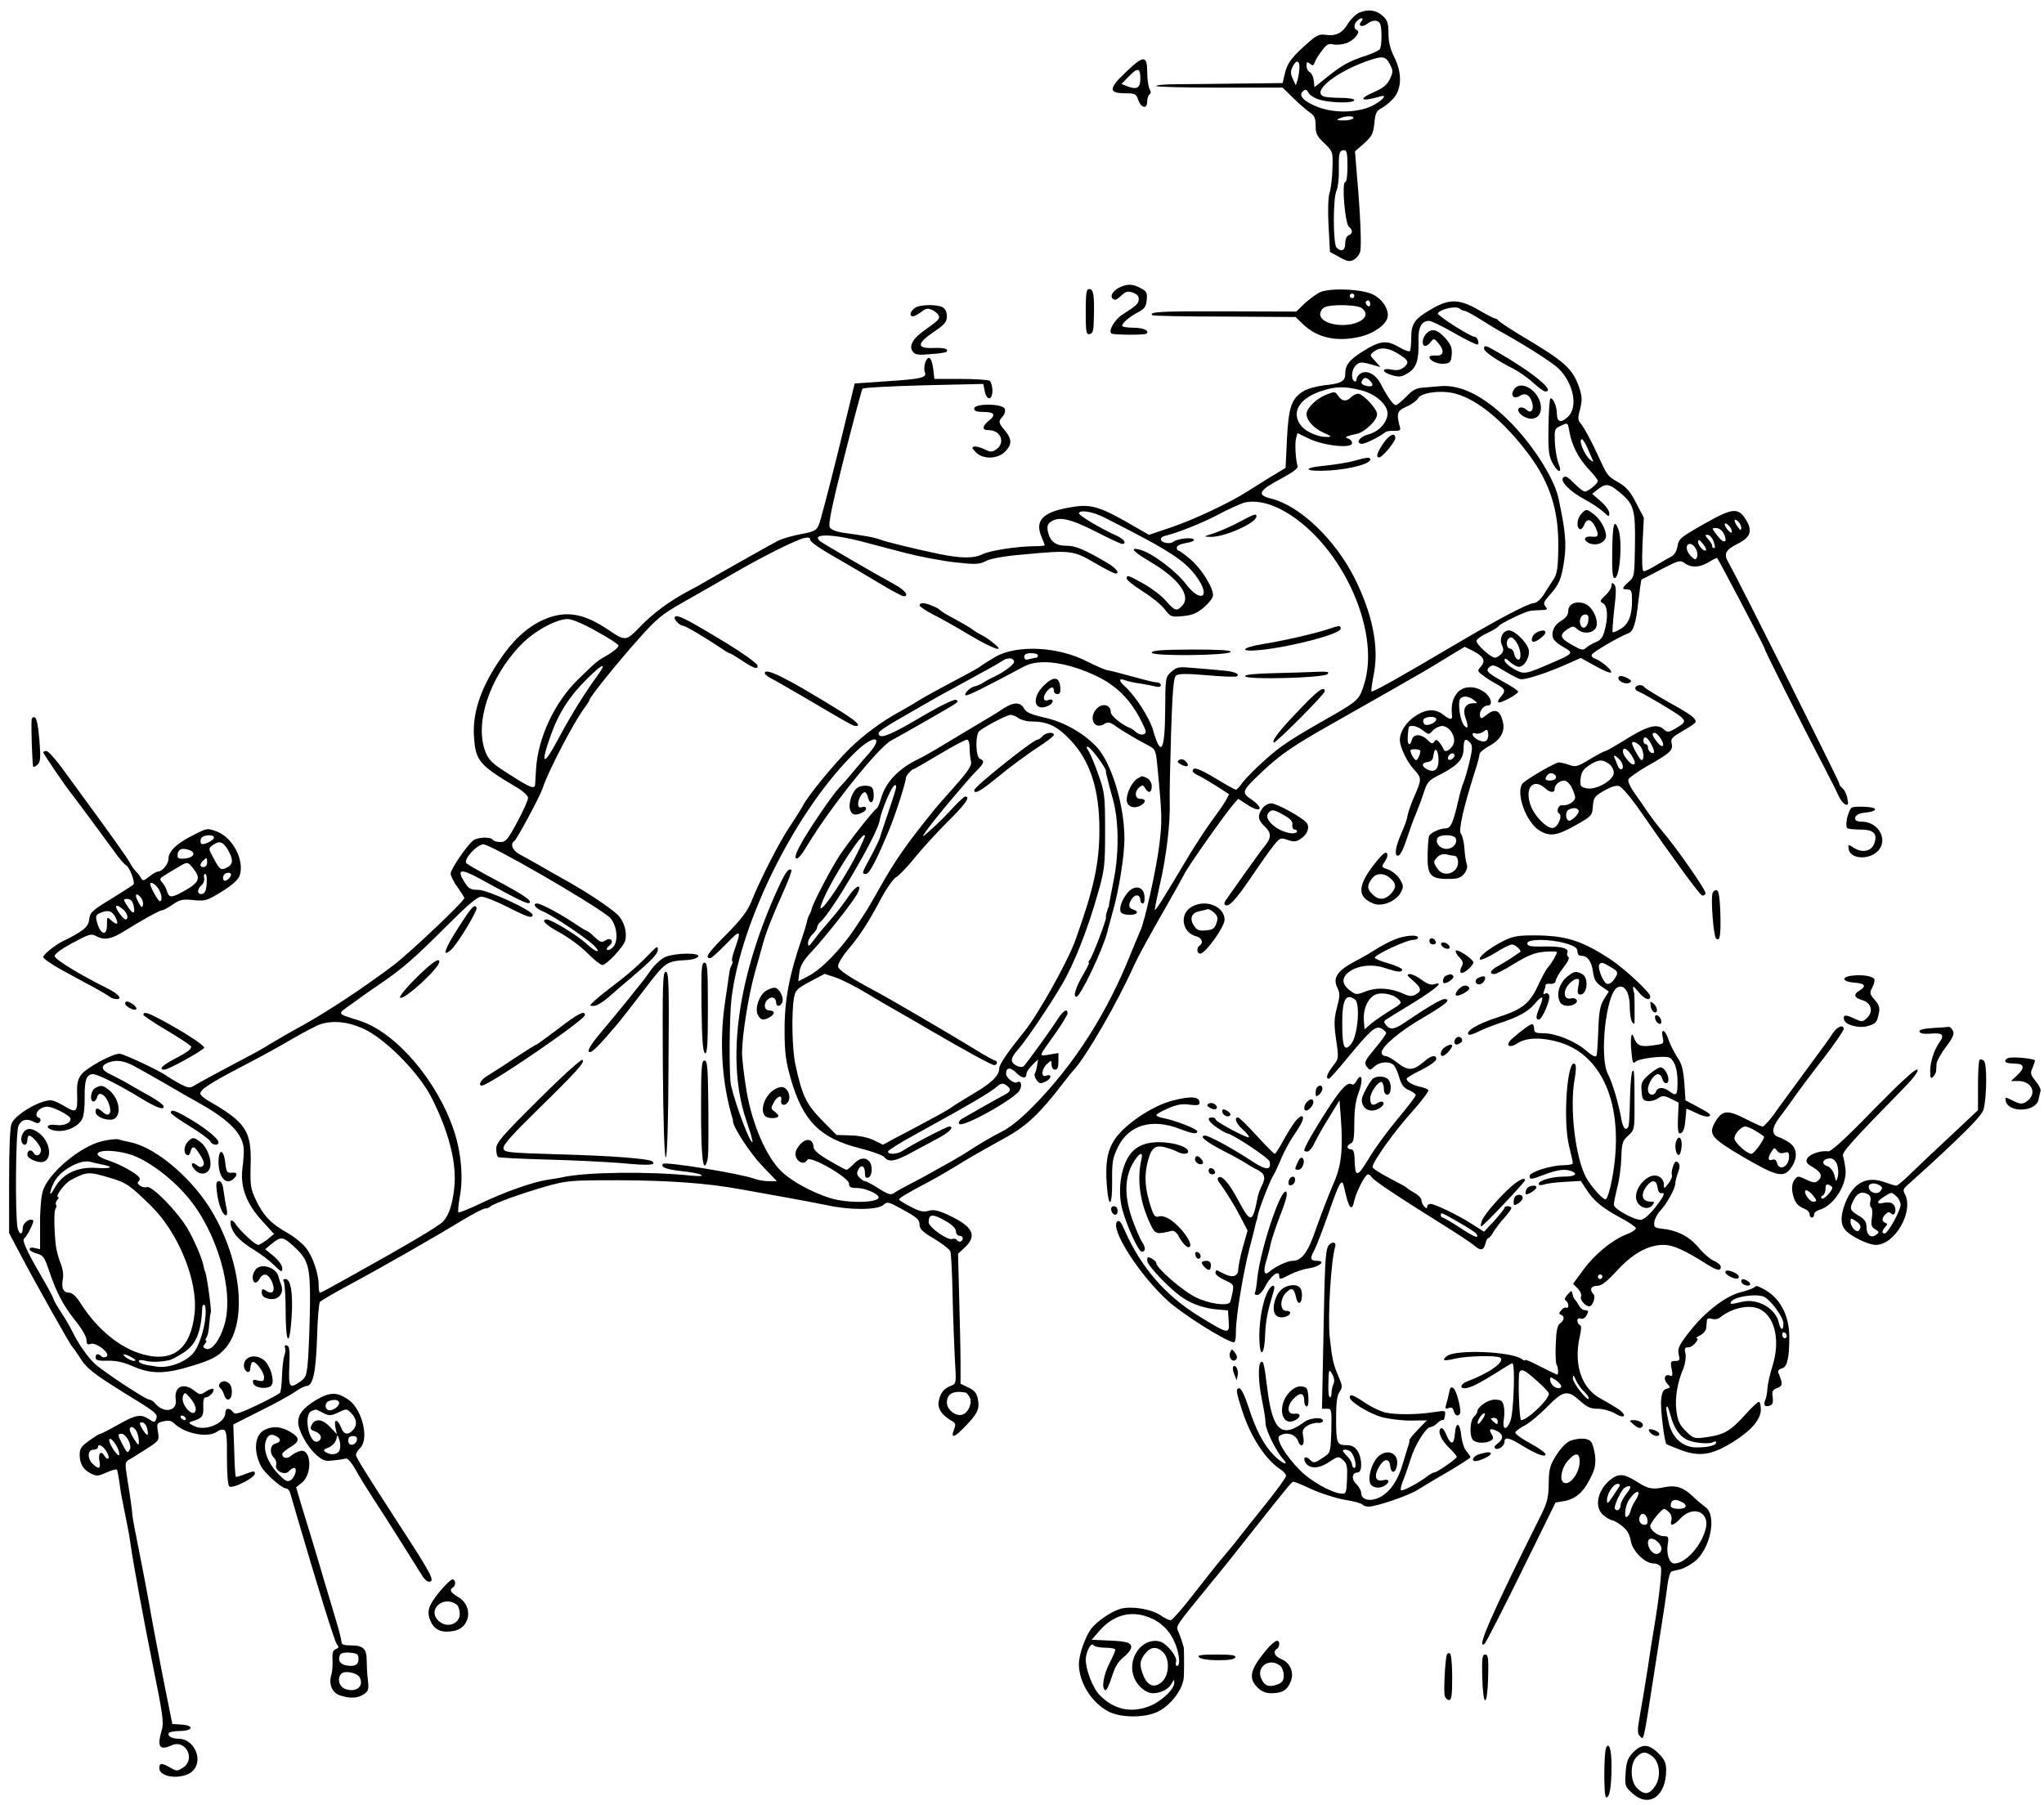 <?xml version="1.0" standalone="no"?>
<!DOCTYPE svg PUBLIC "-//W3C//DTD SVG 20010904//EN"
 "http://www.w3.org/TR/2001/REC-SVG-20010904/DTD/svg10.dtd">
<svg version="1.0" xmlns="http://www.w3.org/2000/svg"
 width="898pt" height="793pt" viewBox="0 0 898 793"
 preserveAspectRatio="xMidYMid meet">
<g transform="translate(0,793) scale(0.1,-0.1)"
fill="#000000" stroke="none">
<path d="M5973 7875 c-16 -7 -39 -29 -51 -49 -24 -41 -53 -56 -98 -49 -26 4
-40 -2 -75 -33 -72 -63 -93 -90 -104 -136 l-10 -43 -180 -2 c-99 -1 -224 -3
-277 -3 -54 0 -98 -3 -98 -8 0 -4 125 -7 278 -7 l277 0 46 -45 c25 -25 58 -53
72 -63 22 -15 27 -26 27 -59 0 -35 6 -47 38 -77 38 -37 38 -37 36 -111 -1 -41
-7 -90 -13 -108 -6 -21 -8 -79 -4 -146 l6 -113 42 -23 c34 -19 45 -21 63 -11
12 6 25 23 28 36 6 26 1 162 -15 340 l-8 100 40 35 c34 31 40 42 45 88 4 45 9
55 32 67 15 8 39 28 54 45 35 43 36 111 1 180 -17 34 -25 66 -25 103 0 44 -4
58 -24 76 -29 27 -64 32 -103 16z m8 -39 c-17 -20 2 -28 25 -11 25 19 50 19
58 -1 8 -22 7 -97 -2 -110 -4 -6 -32 -19 -62 -29 -71 -23 -103 -40 -170 -94
l-55 -44 -3 29 c-2 16 -10 33 -18 37 -8 4 -14 17 -14 29 0 17 3 18 15 8 12
-10 16 -9 21 6 4 11 18 34 32 52 20 27 29 32 49 27 14 -3 39 -1 57 5 34 11 67
51 47 58 -14 5 -14 25 1 40 17 17 33 15 19 -2z m125 -188 c15 -29 15 -34 0
-66 -12 -25 -30 -39 -66 -55 -77 -33 -63 -46 23 -21 32 10 17 -12 -25 -36 -62
-35 -169 -40 -246 -11 -64 24 -90 52 -67 71 11 9 16 7 24 -8 5 -10 27 -24 49
-30 48 -15 152 -16 152 -2 0 6 -26 10 -59 10 -33 0 -66 3 -75 6 -54 21 49 105
188 155 71 25 83 23 102 -13z m-397 -15 c-1 -16 -4 -39 -8 -53 l-8 -25 -13 28
c-10 21 -11 33 -2 52 15 33 32 32 31 -2z m236 -223 c-3 -5 -23 -10 -43 -9 -30
0 -33 2 -17 9 28 12 67 12 60 0z m-25 -210 c0 -42 -4 -70 -10 -70 -16 0 -1
-182 16 -196 18 -15 18 -30 -1 -38 -9 -3 -15 -18 -15 -36 0 -31 -17 -39 -38
-18 -16 16 -16 221 0 251 6 12 11 53 10 91 -1 75 2 86 24 86 11 0 14 -16 14
-70z"/>
<path d="M4942 7609 c-73 -70 -72 -89 5 -89 40 0 45 -3 54 -30 13 -36 39 -40
39 -6 0 14 5 28 10 31 7 4 7 12 0 25 -5 10 -10 44 -10 74 0 75 -17 74 -98 -5z
m68 -25 c0 -40 -15 -49 -55 -34 l-28 11 33 34 c39 40 50 37 50 -11z"/>
<path d="M4925 6670 c-32 -13 -50 -39 -37 -52 9 -9 18 -6 37 12 21 20 30 22
53 14 18 -7 26 -16 25 -30 -2 -19 -10 -27 -73 -67 -32 -21 -61 -69 -48 -82 7
-7 148 -8 155 -1 14 13 -13 26 -58 26 -27 0 -49 4 -49 8 0 13 33 41 72 61 27
15 34 25 36 54 3 31 -1 38 -27 51 -33 18 -55 19 -86 6z"/>
<path d="M4770 6559 c0 -90 2 -100 18 -97 14 3 17 16 18 78 2 94 -2 120 -21
120 -12 0 -15 -18 -15 -101z"/>
<path d="M5795 6644 c-16 -9 -46 -31 -65 -49 l-35 -34 -313 1 c-285 1 -335 -2
-320 -17 3 -3 145 -6 317 -6 l313 -2 31 -30 c63 -62 151 -81 255 -56 57 14
110 51 118 84 8 33 -22 81 -66 102 -51 24 -195 29 -235 7z m155 -14 c0 -5 -4
-10 -10 -10 -5 0 -10 5 -10 10 0 6 5 10 10 10 6 0 10 -4 10 -10z m70 -36 c0
-8 -4 -12 -10 -9 -5 3 -10 10 -10 16 0 5 5 9 10 9 6 0 10 -7 10 -16z m-37 -18
c27 -21 20 -46 -18 -62 -66 -27 -165 -6 -165 35 0 11 8 25 18 30 25 15 144 13
165 -3z"/>
<path d="M6296 6576 c-80 -45 -96 -66 -96 -130 0 -29 -3 -56 -6 -59 -4 -3 -26
5 -50 19 -53 31 -83 27 -160 -22 -58 -37 -74 -59 -74 -98 0 -32 -20 -42 -93
-49 -32 -4 -73 -15 -91 -26 -52 -32 -65 -70 -72 -211 l-6 -126 -65 -39 c-35
-22 -80 -50 -99 -62 -78 -51 -242 -128 -344 -162 l-92 -31 -42 24 c-176 103
-210 114 -308 96 -116 -20 -152 -57 -123 -127 8 -19 15 -37 15 -39 0 -2 -21
-4 -47 -4 -77 -1 -193 -19 -226 -35 -38 -19 -92 -19 -187 0 -102 21 -234 53
-263 64 -25 10 -68 17 -161 30 -30 4 -53 13 -60 23 -8 13 6 84 63 310 41 161
77 296 80 300 4 5 125 11 269 15 l262 6 6 -31 c9 -44 34 -42 34 2 0 19 -6 38
-12 43 -7 4 -65 8 -128 8 l-115 0 -5 44 c-3 25 -10 46 -17 48 -14 5 -28 -40
-20 -62 10 -24 -12 -30 -163 -40 l-145 -10 -73 -300 c-41 -165 -79 -311 -86
-325 -10 -21 -23 -27 -78 -37 -37 -7 -82 -20 -100 -29 -29 -15 -290 -162 -328
-185 -8 -5 -37 -21 -64 -35 -83 -44 -159 -100 -215 -159 -60 -62 -64 -63 -136
-14 -112 76 -191 88 -287 46 -76 -34 -140 -95 -204 -194 -74 -114 -107 -216
-102 -314 7 -113 20 -129 192 -231 25 -15 46 -35 46 -44 0 -9 -21 -57 -47
-105 -42 -78 -51 -89 -75 -89 -15 0 -30 5 -33 10 -9 14 -67 12 -86 -3 -28 -22
-99 -126 -99 -145 0 -10 13 -38 30 -60 16 -23 30 -45 30 -48 0 -14 -239 -240
-311 -295 -123 -93 -285 -201 -397 -263 -57 -31 -122 -69 -145 -83 -23 -15
-73 -43 -112 -63 -95 -50 -201 -107 -225 -122 -16 -10 -26 -8 -62 11 -24 13
-48 28 -55 33 -27 21 -190 98 -208 98 -32 0 -146 -62 -168 -92 -16 -21 -20
-40 -18 -92 2 -73 -4 -78 -55 -47 -17 10 -40 22 -52 25 -38 12 -161 -56 -181
-100 -7 -16 -11 -103 -11 -254 l0 -228 47 -89 c71 -135 224 -407 232 -413 4
-3 17 -22 30 -42 30 -50 60 -73 198 -159 139 -85 148 -92 139 -114 -6 -16 -8
-16 -31 -1 -36 24 -59 20 -136 -24 -39 -22 -74 -40 -78 -40 -5 0 -27 -14 -49
-30 -34 -24 -42 -36 -42 -61 0 -40 15 -66 48 -83 25 -13 33 -13 70 4 23 10 43
16 46 12 2 -4 7 -29 11 -57 3 -27 10 -68 15 -90 14 -68 30 -148 35 -190 11
-77 56 -322 101 -545 39 -191 44 -230 35 -261 -22 -75 -11 -92 43 -68 62 28
107 -61 50 -98 -25 -16 -28 -16 -56 0 -38 22 -48 21 -48 -2 0 -46 115 -52 151
-8 42 50 -1 137 -66 137 -32 0 -54 14 -41 27 3 3 25 7 48 7 56 1 62 24 7 28
l-42 3 -43 215 c-23 118 -50 260 -59 315 -10 55 -30 161 -45 235 -15 74 -28
142 -28 150 -2 26 -11 92 -23 164 -10 64 -10 71 6 81 10 5 44 27 76 47 59 38
59 38 53 77 -6 37 -5 39 25 46 22 5 35 2 47 -10 46 -46 153 -65 190 -34 8 6
20 9 28 6 11 -4 14 -31 13 -121 0 -70 4 -121 10 -127 13 -13 113 37 113 57 0
11 -7 11 -40 -2 -23 -9 -42 -15 -44 -13 -2 2 -6 55 -7 117 l-4 113 115 58 c63
31 133 69 154 84 21 15 45 27 53 27 28 0 41 62 46 213 2 82 8 152 13 157 5 5
54 34 109 64 173 93 388 216 526 300 42 25 83 46 91 46 8 0 18 4 23 9 16 14
134 56 240 87 97 27 107 28 325 28 224 -1 387 -13 530 -39 41 -7 129 -23 195
-35 66 -12 152 -28 190 -36 99 -22 220 -21 245 1 18 16 22 15 77 -15 75 -41
83 -48 83 -74 0 -16 17 -32 64 -59 35 -21 67 -46 71 -55 4 -9 8 -96 10 -192 2
-96 7 -223 10 -282 7 -107 6 -108 -17 -117 -31 -12 -47 -31 -54 -69 -6 -31 14
-61 60 -87 14 -8 16 -15 7 -37 -16 -42 3 -35 54 19 52 55 59 73 51 117 -5 24
-15 37 -41 49 l-35 17 0 92 c0 51 -3 180 -6 286 l-5 193 30 28 c55 52 36 91
-70 141 -47 22 -67 26 -89 20 -23 -7 -40 -3 -80 18 -27 14 -50 28 -50 31 0 7
32 26 130 78 36 19 85 48 110 63 59 37 115 69 227 131 93 51 153 108 253 239
19 25 40 51 47 58 53 56 196 303 266 462 18 39 65 125 148 270 30 52 63 112
74 133 21 40 176 259 213 302 l22 25 40 -26 c57 -38 76 -18 21 21 -49 33 -48
37 46 126 79 74 136 113 295 203 174 98 431 245 448 256 8 5 44 27 80 49 l65
39 38 -19 c46 -24 55 -43 33 -68 -16 -18 -16 -20 7 -37 13 -11 40 -28 60 -39
41 -22 44 -30 20 -57 -9 -10 -14 -21 -10 -24 7 -7 87 36 87 47 0 4 -29 24 -65
43 -74 42 -80 49 -60 66 13 11 24 7 64 -18 27 -16 58 -33 69 -36 19 -6 126 29
222 73 l45 20 63 -35 c35 -20 67 -33 70 -29 8 8 -44 52 -71 61 -10 3 -16 11
-14 17 3 11 122 80 158 93 25 9 36 41 47 143 6 51 12 94 14 95 2 0 40 20 86
44 77 40 84 42 104 27 30 -21 66 -19 107 6 18 11 34 19 35 17 11 -15 206 -387
206 -392 0 -10 143 -294 308 -612 5 -10 15 -31 22 -46 7 -15 20 -30 28 -33 12
-4 13 1 8 27 -3 18 -13 38 -21 44 -8 6 -15 16 -15 22 0 10 -450 908 -485 968
-24 40 -16 57 40 85 54 27 65 55 38 101 -35 60 -59 58 -186 -14 -103 -58 -112
-66 -117 -97 -3 -20 -13 -38 -25 -45 -11 -6 -41 -23 -66 -38 -25 -16 -51 -28
-57 -28 -8 0 -9 35 -6 118 l6 117 -34 65 c-25 50 -43 70 -77 90 -49 28 -49 28
-91 120 -33 71 -61 122 -79 144 -9 10 -9 25 1 59 9 37 9 53 -2 88 -30 90 -61
118 -265 239 -49 30 -91 58 -93 62 -2 4 -8 8 -12 8 -5 0 -36 16 -69 35 -86 51
-131 53 -205 11z m118 -3 c3 -4 13 -8 21 -9 7 -1 41 -19 75 -41 33 -21 73 -45
88 -53 98 -54 226 -135 251 -161 64 -64 84 -166 41 -209 -30 -30 -50 -26 -50
11 0 31 -15 69 -28 69 -4 0 -8 -55 -9 -123 -2 -98 1 -129 15 -156 24 -48 48
-56 30 -10 -8 19 -15 61 -17 95 -2 56 -1 61 24 72 34 16 32 17 40 -25 11 -61
39 -115 83 -163 23 -24 42 -48 42 -53 0 -12 -42 -46 -57 -47 -7 0 -28 17 -48
37 -27 28 -38 34 -47 25 -16 -16 28 -61 95 -97 29 -15 64 -39 80 -53 25 -24
27 -24 27 -6 0 10 -17 34 -37 51 l-38 33 25 20 c34 27 49 25 93 -11 66 -54 72
-76 70 -234 -2 -136 -3 -141 -28 -162 -30 -27 -31 -33 -5 -33 17 0 20 -7 20
-49 0 -66 -15 -104 -51 -125 -17 -10 -32 -16 -34 -14 -2 2 1 48 7 101 9 75 9
100 0 109 -9 9 -12 8 -12 -5 0 -10 -12 -29 -27 -43 -25 -23 -26 -27 -10 -35
20 -12 23 -63 6 -122 -7 -27 -18 -41 -37 -48 -15 -6 -34 -17 -43 -25 -14 -13
-22 -11 -62 12 -53 29 -58 44 -21 69 23 15 27 15 43 1 25 -23 68 -20 82 5 16
30 -14 95 -50 107 -38 13 -71 -2 -71 -32 0 -17 -10 -31 -30 -43 -32 -18 -47
-51 -36 -78 3 -9 21 -25 41 -36 53 -31 57 -27 -90 -90 -74 -31 -83 -32 -125
-8 -22 13 -40 29 -40 38 0 11 6 9 23 -7 13 -12 31 -22 40 -22 25 0 50 45 43
76 -9 33 -61 84 -87 84 -27 0 -44 -37 -30 -66 8 -18 7 -27 -5 -39 -9 -8 -20
-15 -25 -15 -20 0 -87 62 -82 75 2 8 24 23 48 34 24 11 46 25 49 30 7 11 110
61 135 66 9 2 31 4 50 4 29 1 32 3 21 16 -11 13 -8 21 16 48 44 49 54 72 66
155 11 75 5 133 -26 277 -20 87 -117 239 -221 340 -107 106 -210 157 -300 148
-16 -1 -49 -4 -71 -6 -33 -2 -49 -11 -76 -40 -20 -20 -40 -37 -46 -37 -11 0
-37 37 -65 91 -21 43 -59 64 -88 49 -10 -6 -19 -18 -19 -26 0 -8 -4 -12 -10
-9 -16 10 -12 52 7 70 16 16 26 16 83 -1 l25 -7 -24 27 c-24 26 -24 26 -5 41
27 21 61 18 103 -7 49 -30 54 -40 30 -61 -16 -13 -31 -16 -55 -11 -47 9 -44
-12 3 -25 31 -9 42 -7 69 10 37 23 48 55 46 141 -2 60 13 88 47 88 9 0 59 -24
111 -54 52 -30 98 -52 102 -50 9 6 -2 34 -13 34 -19 0 -167 95 -162 103 12 20
82 35 97 20z m-396 -315 c18 -18 15 -28 -8 -25 -25 4 -34 13 -25 26 8 14 18
14 33 -1z m-38 -43 c71 -18 125 -72 115 -113 -9 -39 -43 -71 -87 -82 -37 -10
-54 -40 -23 -40 14 0 78 32 101 51 5 4 23 7 40 6 21 -1 28 2 25 13 -17 63 -14
75 28 93 23 10 46 27 51 37 14 26 106 37 166 20 99 -28 216 -126 322 -269 93
-125 131 -248 128 -409 -1 -88 -5 -113 -21 -138 -11 -17 -31 -47 -43 -67 -14
-21 -32 -37 -43 -37 -23 0 -153 -68 -339 -178 -262 -155 -370 -215 -375 -210
-2 2 3 37 11 78 23 119 -7 266 -87 424 -85 167 -239 314 -364 345 -65 16 -56
35 40 86 52 28 79 47 76 56 -9 28 -13 100 -7 123 l6 23 52 -25 c66 -31 188
-44 188 -19 0 9 -8 17 -17 20 -20 5 -9 11 39 21 35 8 88 59 88 86 0 24 -62 90
-84 90 -8 0 -21 -7 -30 -15 -20 -21 -41 -19 -57 6 -14 19 -15 20 -54 4 -44
-18 -85 -59 -85 -84 0 -28 31 -62 74 -82 38 -17 39 -19 13 -19 -36 0 -87 22
-108 46 -49 57 -15 121 81 154 66 23 107 24 180 5z m996 -257 c10 -24 20 -47
23 -53 2 -5 -4 -3 -13 5 -26 21 -53 90 -36 90 4 0 16 -19 26 -42z m-1351 -265
c257 -132 445 -526 368 -770 -20 -65 -28 -72 -125 -129 -201 -114 -237 -138
-309 -202 -42 -37 -86 -82 -99 -99 -12 -18 -26 -33 -30 -33 -4 0 -44 22 -90
50 -75 45 -100 53 -100 31 0 -4 11 -13 26 -19 14 -7 50 -28 80 -47 l54 -35
-15 -28 c-8 -15 -36 -54 -60 -87 -25 -33 -70 -103 -102 -155 -110 -185 -145
-241 -149 -238 -2 2 8 51 21 108 29 123 47 275 44 368 -1 37 2 174 6 305 6
184 11 240 22 249 11 8 45 9 136 1 67 -6 126 -8 130 -5 18 10 -11 22 -63 26
-30 3 -87 8 -126 11 -65 6 -73 5 -97 -16 -27 -24 -27 -25 -28 -165 -1 -185
-18 -215 -53 -93 -15 54 -79 153 -124 193 -28 25 -28 38 1 27 12 -5 41 -11 64
-14 22 -4 53 -9 67 -13 16 -4 26 -2 26 5 0 6 -6 11 -12 12 -19 1 -34 5 -123
29 -44 12 -89 24 -100 25 -11 2 -51 19 -88 38 -127 66 -306 75 -402 22 -27
-16 -57 -34 -65 -41 -8 -7 -64 -38 -124 -69 -60 -32 -130 -70 -155 -86 -25
-16 -62 -37 -82 -48 -75 -41 -156 -101 -215 -159 -67 -65 -183 -207 -205 -249
-8 -15 -34 -57 -58 -93 -46 -67 -130 -232 -170 -331 -16 -41 -43 -77 -110
-145 -81 -81 -97 -104 -70 -104 5 0 36 28 70 63 65 67 68 64 33 -35 -7 -20
-10 -39 -7 -41 3 -3 1 -11 -3 -18 -4 -7 -9 -22 -10 -34 -1 -11 -10 -67 -18
-124 -27 -176 -15 -361 33 -518 1 -2 1 -5 1 -8 -1 -26 76 -143 128 -197 l65
-68 -36 0 c-20 0 -48 5 -64 11 -59 22 -389 76 -400 65 -14 -14 16 -25 82 -32
39 -4 77 -11 85 -16 10 -6 -4 -7 -40 -4 -190 20 -469 16 -570 -7 -8 -2 -37 -7
-65 -11 -65 -10 -188 -53 -298 -106 -49 -23 -91 -40 -93 -37 -3 3 0 34 6 68
16 84 6 195 -25 289 -73 221 -256 434 -415 485 -103 33 -100 27 -39 71 30 22
83 60 119 84 109 74 159 118 298 257 99 99 139 133 157 133 14 0 65 -20 114
-45 91 -46 111 -52 111 -35 0 19 -197 110 -239 110 -34 0 -42 5 -61 35 -35 56
-16 60 68 14 172 -95 211 -113 218 -106 11 10 -22 33 -153 103 -62 33 -118 65
-124 71 -15 15 46 83 75 83 31 0 463 -249 550 -317 35 -28 46 -105 20 -134 -9
-10 -21 -16 -26 -13 -5 3 -1 12 8 18 24 18 9 40 -16 24 -16 -11 -24 -8 -48 15
-15 15 -31 27 -34 27 -3 0 -30 16 -59 36 -60 40 -143 84 -159 84 -23 0 -8 -21
26 -35 45 -19 195 -120 225 -151 34 -36 6 -29 -34 9 -39 36 -154 107 -175 107
-29 0 -3 -26 61 -60 36 -20 89 -59 118 -88 28 -29 58 -52 65 -52 19 0 94 80
101 108 9 37 -6 87 -35 114 -36 33 -131 96 -216 144 -39 22 -95 53 -125 71
-31 18 -71 40 -88 49 -32 17 -43 46 -23 59 11 7 115 201 125 234 20 65 134
285 181 348 13 17 24 35 24 38 0 11 122 163 217 269 77 87 101 107 193 159 58
33 155 88 215 123 128 75 278 150 318 160 20 4 27 2 27 -9 0 -8 46 -40 103
-72 56 -32 146 -85 199 -117 53 -32 102 -58 108 -58 26 0 6 27 -38 51 -85 46
-317 181 -329 191 -41 34 52 33 182 -1 39 -10 124 -33 190 -50 66 -17 166 -36
222 -42 90 -10 105 -9 135 6 21 11 81 22 168 29 203 19 215 18 309 -37 44 -26
86 -47 92 -47 21 0 2 24 -37 47 -98 58 -141 76 -179 75 -47 0 -71 18 -81 61
-5 23 -2 34 12 44 35 25 84 15 196 -42 59 -30 112 -55 118 -55 22 0 8 22 -22
35 -73 33 -173 92 -168 101 8 15 62 5 110 -19 296 -150 359 -191 413 -270 57
-85 9 -105 -53 -23 -44 58 -152 139 -203 151 -48 12 -29 -9 49 -55 122 -72
177 -148 139 -190 -25 -28 -33 -25 -72 19 -18 22 -62 55 -97 75 -71 40 -76 41
-76 24 0 -7 32 -32 70 -56 38 -24 82 -59 97 -79 26 -34 29 -35 81 -30 41 4 62
13 92 39 21 18 39 41 39 51 2 33 -48 114 -95 156 -26 22 -51 41 -55 41 -5 0
-9 6 -9 14 0 8 16 16 40 20 23 3 38 10 35 15 -7 12 -74 4 -91 -10 -15 -12 -54
-3 -54 12 0 5 6 11 13 13 62 15 167 57 237 94 47 25 99 48 115 53 44 12 104 1
160 -28z m2025 -82 c-1 -13 -3 -13 -15 3 -19 26 -19 42 0 26 8 -7 15 -20 15
-29z m-50 4 c6 -8 10 -19 8 -24 -1 -5 -11 2 -21 15 -19 26 -8 34 13 9z m-30
-24 c25 -47 4 -55 -28 -11 -22 29 -22 30 -3 30 11 0 25 -9 31 -19z m-41 -42
c7 -21 7 -29 0 -27 -6 2 -9 6 -7 10 2 3 -6 15 -16 27 -16 18 -17 21 -4 21 9 0
21 -14 27 -31z m-34 -37 c-8 -8 -35 20 -35 37 1 12 5 11 21 -8 11 -13 17 -26
14 -29z m-45 7 c7 -11 9 -28 6 -36 -6 -14 -9 -14 -26 2 -23 21 -27 55 -5 55 8
0 19 -9 25 -21z m-472 -316 c-3 -30 -25 -42 -34 -19 -9 22 2 46 21 46 12 0 15
-8 13 -27z m-4359 -46 c52 -28 96 -57 98 -63 2 -7 -18 -24 -44 -40 -54 -31
-47 -26 -135 -111 -102 -100 -175 -256 -183 -393 -2 -30 -4 -61 -4 -67 -2 -22
-21 -15 -111 43 -74 46 -91 62 -106 97 -51 125 14 327 153 472 58 61 156 115
208 115 17 0 70 -22 124 -53z m4045 -52 c19 -29 22 -79 4 -73 -7 3 -14 14 -16
26 -2 12 -10 22 -18 22 -14 0 -20 31 -7 43 11 12 20 8 37 -18z m-2104 -55 c0
-5 -3 -10 -7 -10 -5 0 -18 -3 -30 -6 -17 -5 -23 -2 -23 10 0 11 9 16 30 16 17
0 30 -4 30 -10z m-105 -29 c0 -12 -51 -49 -95 -68 -8 -4 -26 -13 -39 -22 -13
-8 -31 -16 -39 -17 -19 -3 -48 -32 -40 -39 5 -5 71 27 258 127 66 35 187 19
316 -42 90 -43 150 -103 198 -198 23 -45 24 -53 11 -58 -9 -4 -23 0 -33 8 -9
9 -21 17 -27 19 -38 15 -85 54 -85 70 0 31 -34 41 -59 18 -41 -39 -16 -99 31
-70 15 10 24 8 46 -7 31 -23 103 -65 148 -88 30 -16 32 -20 39 -93 21 -219 21
-239 8 -346 -13 -105 -65 -339 -83 -374 -4 -9 -20 -47 -36 -86 -106 -271 -253
-502 -437 -688 -52 -53 -102 -93 -137 -110 -30 -15 -86 -47 -125 -72 -38 -25
-79 -49 -90 -55 -11 -6 -42 -24 -70 -39 -27 -16 -77 -43 -110 -60 -33 -17 -68
-36 -77 -43 -14 -10 -25 -7 -68 20 -28 18 -55 32 -60 32 -5 0 -16 7 -24 16
-12 12 -13 20 -5 35 13 25 29 16 29 -16 0 -18 4 -23 15 -19 18 7 20 55 3 72
-19 19 -42 14 -68 -13 -13 -14 -27 -25 -31 -25 -4 0 -38 18 -75 40 -49 28 -69
46 -70 61 -3 46 -48 38 -75 -13 -19 -36 28 -79 48 -44 12 20 183 -78 183 -105
0 -15 7 -19 36 -19 34 0 94 -26 94 -41 0 -25 -139 -27 -214 -3 -79 25 -167 73
-212 116 -67 64 -129 207 -154 353 -11 66 -20 142 -20 169 0 74 28 251 56 351
14 50 30 106 35 125 12 47 39 116 89 228 23 51 40 96 37 99 -11 10 -26 -9 -52
-65 -184 -397 -237 -769 -146 -1036 17 -49 29 -91 27 -94 -10 -9 -73 159 -94
247 -10 42 -8 303 2 386 43 347 290 836 547 1083 78 75 124 69 57 -8 -18 -20
-51 -58 -73 -85 -22 -27 -47 -55 -56 -64 -25 -25 -111 -149 -159 -229 -28 -49
-40 -76 -33 -83 7 -7 25 14 54 63 98 162 308 424 364 454 50 27 262 148 279
160 16 11 17 14 5 19 -9 3 -78 -31 -162 -81 -134 -79 -177 -94 -177 -65 0 6
33 29 73 52 39 23 101 58 137 79 36 21 97 55 135 75 146 80 181 99 200 112 24
16 50 13 50 -6z m-1829 -58 c-56 -76 -116 -173 -173 -279 -66 -125 -81 -118
-33 16 36 101 85 175 164 252 65 64 84 69 42 11z m-1030 -1553 c96 -43 246
-195 301 -305 75 -149 110 -285 99 -392 -8 -75 -23 -121 -49 -150 -18 -20
-157 -102 -394 -234 -15 -8 -54 -30 -85 -47 -31 -18 -59 -32 -62 -32 -4 0 -6
15 -6 33 0 50 -25 123 -55 163 -15 19 -51 49 -81 66 -72 40 -107 76 -139 144
-24 50 -26 65 -24 152 5 153 -20 190 -187 286 -19 11 -34 25 -34 31 0 18 45
47 185 120 72 37 172 92 224 123 52 30 106 58 120 62 56 17 120 11 187 -20z
m-1013 -161 c23 -12 85 -47 137 -77 52 -31 123 -71 157 -90 133 -75 191 -136
194 -203 1 -13 -2 -51 -6 -84 -10 -82 18 -155 88 -231 l51 -56 -29 -24 c-17
-13 -35 -24 -41 -24 -13 0 -74 57 -97 89 -21 32 -33 20 -18 -18 14 -33 42 -59
103 -97 24 -14 60 -42 81 -62 33 -32 37 -34 37 -15 0 13 -16 35 -37 53 l-38
31 30 25 c39 31 48 31 94 -11 66 -60 74 -88 73 -254 -1 -80 -5 -185 -8 -234
-6 -81 -9 -89 -34 -107 -48 -34 -53 -28 -49 67 3 67 1 87 -10 91 -8 3 -12 -1
-9 -9 3 -8 2 -24 -3 -36 -4 -12 -9 -51 -10 -87 -1 -36 -5 -69 -8 -75 -3 -5
-49 -30 -101 -55 -81 -38 -97 -43 -106 -31 -16 21 -34 19 -34 -3 0 -46 -90
-83 -137 -58 -26 13 -27 15 -8 21 44 14 50 22 48 64 -1 28 2 41 11 41 16 0 41
28 33 37 -4 3 -18 -2 -32 -11 -24 -16 -27 -16 -52 4 -48 37 -89 17 -81 -40 8
-52 -53 -62 -91 -16 -7 9 -19 16 -25 16 -16 0 -203 124 -240 158 -30 28 -71
86 -96 137 -8 17 -23 42 -32 58 -42 65 -52 83 -54 92 -1 6 -27 54 -58 107 -63
109 -80 149 -69 157 12 9 44 73 39 78 -13 13 -46 -10 -46 -33 0 -32 -16 -31
-23 2 -11 60 -8 421 4 447 13 28 37 34 69 17 13 -7 21 -7 26 2 4 6 2 14 -4 16
-21 7 -13 32 13 44 21 9 34 7 75 -12 28 -13 50 -29 50 -36 0 -20 -31 -32 -67
-27 -34 5 -46 -10 -17 -21 45 -17 114 6 135 47 7 12 12 54 11 96 -1 76 8 101
37 101 21 0 116 -48 209 -105 72 -44 107 -56 100 -34 -2 6 -28 25 -58 42 -30
16 -73 41 -95 54 -22 13 -57 31 -77 41 -43 19 -48 38 -15 52 36 14 65 11 110
-11z m3573 -685 c28 -16 44 -33 44 -45 0 -10 7 -19 15 -19 17 0 20 -16 6 -25
-5 -3 -13 0 -16 6 -4 5 -13 8 -21 5 -20 -8 -104 52 -104 73 0 38 17 39 76 5z
m86 -753 c4 0 12 -10 18 -20 13 -25 -5 -68 -32 -77 -29 -9 -68 22 -68 53 0 39
28 54 82 44z m-3382 -72 c0 -28 -27 -21 -47 12 -10 16 -13 34 -9 45 7 18 9 17
32 -9 13 -15 24 -37 24 -48z m-45 -39 c3 -5 2 -10 -4 -10 -5 0 -13 5 -16 10
-3 6 -2 10 4 10 5 0 13 -4 16 -10z m-169 -45 c9 -37 1 -39 -20 -5 -15 26 -15
30 -2 30 9 0 18 -11 22 -25z m-46 -14 c5 -11 10 -30 10 -43 0 -22 -1 -21 -20
7 -11 17 -20 36 -20 43 0 19 18 14 30 -7z m-36 -39 c9 -18 11 -34 6 -42 -10
-17 -12 -15 -34 27 -20 39 -20 43 -1 43 8 0 21 -13 29 -28z m-49 -31 c8 -16
11 -31 8 -35 -7 -6 -43 48 -43 65 0 17 19 0 35 -30z m-49 -16 c9 -14 14 -29
10 -33 -4 -4 -12 1 -17 11 -15 26 -29 11 -22 -23 6 -34 -2 -38 -29 -13 -25 23
-24 63 2 63 11 0 20 5 20 10 0 18 19 10 36 -15z"/>
<path d="M6266 6464 c-18 -18 -21 -54 -5 -54 7 0 18 8 25 18 13 16 15 16 34
-7 28 -33 22 -57 -13 -53 -15 1 -27 -2 -27 -7 0 -16 38 -33 68 -29 23 3 27 8
30 40 2 29 -3 43 -28 72 -35 39 -60 45 -84 20z"/>
<path d="M6520 6398 c1 -14 55 -51 128 -88 24 -12 63 -39 87 -61 23 -21 47
-39 54 -39 47 0 -54 83 -210 173 -52 30 -59 32 -59 15z"/>
<path d="M6651 6218 c-17 -27 0 -44 27 -27 25 16 47 1 55 -37 5 -28 -9 -42
-26 -25 -14 14 -37 14 -37 0 0 -17 31 -38 56 -39 27 0 44 18 44 48 0 70 -88
129 -119 80z"/>
<path d="M6947 5672 c-19 -21 -22 -57 -7 -67 6 -3 14 5 20 19 11 30 32 26 49
-10 17 -37 14 -45 -15 -42 -34 4 -42 -15 -12 -29 27 -12 63 -1 72 22 9 23 -17
78 -49 103 -34 27 -37 27 -58 4z"/>
<path d="M7083 5510 c-1 -92 1 -120 11 -120 23 0 35 165 16 214 -18 49 -25 26
-27 -94z"/>
<path d="M6748 5149 c-18 -10 -25 -39 -10 -39 13 0 52 30 52 41 0 12 -20 11
-42 -2z"/>
<path d="M6076 5980 c-27 -41 -32 -60 -17 -60 14 0 71 69 71 85 0 28 -27 15
-54 -25z"/>
<path d="M5945 5904 c-27 -7 -83 -16 -122 -20 -111 -10 -92 -28 21 -21 90 6
176 29 176 48 0 12 -14 10 -75 -7z"/>
<path d="M5440 5634 c-36 -19 -85 -40 -110 -48 -44 -14 -44 -14 -12 -15 60 -2
202 61 202 90 0 14 -9 11 -80 -27z"/>
<path d="M4040 5270 c0 -5 27 -23 59 -40 33 -16 105 -57 160 -90 104 -62 164
-82 106 -36 -16 14 -41 30 -55 37 -14 7 -32 18 -40 25 -8 6 -42 26 -75 44 -33
17 -62 35 -65 39 -7 10 -59 31 -75 31 -8 0 -15 -4 -15 -10z"/>
<path d="M2965 5219 c-7 -10 21 -38 37 -39 10 0 100 -54 155 -91 23 -16 44
-29 48 -29 3 0 25 -13 48 -28 57 -39 79 -46 75 -26 -2 9 -61 52 -133 96 -171
104 -222 131 -230 117z"/>
<path d="M5830 5164 c-62 -20 -190 -49 -282 -64 -98 -16 -105 -36 -10 -26 138
14 352 71 352 93 0 16 -3 16 -60 -3z"/>
<path d="M5060 5062 c0 -16 341 -13 347 4 2 7 -54 10 -172 10 -135 -1 -175 -4
-175 -14z"/>
<path d="M3360 4972 c0 -5 12 -15 28 -23 15 -7 81 -46 147 -84 188 -111 213
-125 224 -125 27 0 4 21 -76 71 -227 140 -323 188 -323 161z"/>
<path d="M5594 4972 c-81 -2 -124 -6 -124 -13 0 -17 345 -8 362 9 10 10 1 12
-51 10 -34 -2 -119 -4 -187 -6z"/>
<path d="M5714 4817 c-91 -94 -127 -140 -118 -150 6 -6 224 213 224 225 0 26
-29 6 -106 -75z"/>
<path d="M5181 4591 c-11 -7 -9 -11 9 -21 27 -14 39 -5 19 15 -9 9 -19 11 -28
6z"/>
<path d="M2013 3853 c-60 -93 -73 -134 -31 -96 28 25 118 174 112 185 -10 16
-20 6 -81 -89z"/>
<path d="M2834 3719 c-27 -27 -74 -69 -104 -92 -77 -59 -89 -69 -118 -94 -24
-23 -24 -23 -3 -23 12 0 40 17 64 38 23 20 71 62 107 92 81 69 110 99 110 116
0 21 -3 18 -56 -37z"/>
<path d="M2923 3725 c-17 -7 -46 -33 -63 -57 -17 -24 -36 -50 -43 -58 -7 -8
-30 -37 -52 -65 -22 -27 -73 -90 -114 -138 -49 -58 -71 -91 -64 -98 9 -9 32
12 114 108 15 16 70 87 123 156 103 135 101 133 200 139 22 2 41 9 44 16 5 17
-103 15 -145 -3z"/>
<path d="M1826 3631 c-43 -43 -74 -81 -68 -85 18 -11 172 130 172 158 0 20
-35 -5 -104 -73z"/>
<path d="M3082 3503 c2 -146 6 -197 16 -201 9 -3 12 41 12 197 0 173 -2 201
-15 201 -13 0 -15 -26 -13 -197z"/>
<path d="M2912 3253 c2 -264 7 -408 13 -408 6 0 11 144 12 408 3 357 1 407
-12 407 -13 0 -15 -50 -13 -407z"/>
<path d="M2453 3410 c-50 -38 -94 -70 -97 -70 -2 0 -44 -26 -93 -58 -48 -33
-103 -67 -120 -78 -29 -16 -45 -44 -26 -44 31 0 453 289 453 310 0 22 -31 6
-117 -60z"/>
<path d="M2363 3095 c-159 -158 -183 -186 -183 -213 0 -17 4 -33 8 -36 5 -3
100 -8 213 -11 112 -3 262 -10 332 -16 118 -11 150 -9 134 7 -12 13 -184 26
-417 32 -220 7 -235 8 -238 26 -3 14 37 59 140 160 182 178 222 222 206 229
-7 2 -95 -78 -195 -178z"/>
<path d="M3080 3053 c0 -198 8 -276 24 -233 9 23 9 42 8 253 -2 168 -4 197
-17 197 -13 0 -15 -31 -15 -217z"/>
<path d="M4585 4917 c-56 -56 -41 -117 21 -88 25 11 25 35 0 25 -22 -8 -27 10
-10 34 18 25 34 29 34 7 0 -8 7 -15 16 -15 11 0 14 8 12 32 -4 46 -31 47 -73
5z"/>
<path d="M4410 4818 c-41 -27 -46 -30 -164 -100 -49 -29 -110 -66 -135 -81
-25 -15 -59 -34 -76 -42 -89 -43 -146 -104 -165 -176 -6 -20 -14 -39 -18 -41
-12 -5 -126 -150 -164 -208 -37 -56 -119 -213 -122 -234 -1 -6 -5 -17 -9 -23
-5 -7 -10 -23 -12 -34 -3 -12 -11 -40 -19 -63 -58 -167 -80 -279 -79 -416 0
-94 5 -132 27 -210 54 -187 128 -261 305 -306 53 -13 101 -31 107 -39 18 -24
48 -18 121 22 38 20 90 49 117 63 47 25 71 50 46 50 -11 0 -167 -81 -205 -107
-24 -16 -68 -17 -63 -2 2 6 51 37 108 68 242 133 341 191 368 215 17 15 27 18
39 10 26 -16 26 -29 1 -42 -22 -11 -153 -85 -192 -108 -10 -6 -16 -16 -12 -22
12 -20 246 110 266 148 12 22 5 44 -10 35 -14 -9 -50 18 -50 37 0 29 19 30 46
3 25 -25 44 -26 44 -1 0 7 12 23 26 37 l25 24 -5 -28 c-2 -14 -7 -31 -10 -35
-3 -5 1 -17 8 -28 12 -16 17 -17 40 -6 27 12 28 36 1 25 -23 -8 -19 31 5 52
19 18 20 17 20 -3 0 -13 6 -22 15 -22 11 0 15 11 15 36 l0 37 -41 -7 c-47 -7
-49 -14 28 94 29 41 53 81 53 87 0 25 -20 12 -46 -29 -23 -37 -123 -176 -145
-201 -10 -13 -46 1 -53 20 -4 9 6 29 27 52 33 37 139 193 193 286 53 90 112
240 156 395 31 109 33 123 33 280 0 156 -2 169 -29 245 -15 44 -35 91 -43 104
-11 17 -12 22 -2 19 14 -5 79 -94 78 -106 -1 -4 0 -9 1 -12 1 -3 3 -12 5 -20
2 -8 12 -49 24 -90 26 -93 28 -233 5 -351 -9 -46 -18 -93 -20 -104 -1 -11 -3
-21 -4 -22 -2 -2 -4 -7 -5 -13 -1 -5 -4 -13 -5 -17 -1 -5 -2 -11 -1 -15 1 -12
-59 -171 -71 -185 -6 -7 -8 -13 -4 -13 3 0 -8 -23 -24 -50 -34 -58 -47 -100
-31 -100 17 0 115 205 136 285 1 6 3 13 4 17 1 4 11 39 21 77 27 95 50 243 50
316 0 147 -57 334 -123 404 -58 61 -143 109 -228 128 -61 14 -81 23 -90 40
-16 29 -45 29 -89 1z m64 -43 c11 -8 36 -15 55 -15 73 0 114 -19 173 -81 87
-91 128 -216 128 -394 0 -149 -24 -258 -105 -485 -34 -95 -164 -327 -225 -403
-76 -94 -110 -144 -110 -162 0 -32 -36 -66 -121 -115 -40 -24 -81 -49 -89 -56
-8 -6 -51 -31 -95 -54 -44 -24 -108 -58 -143 -76 l-63 -34 -38 19 c-24 12 -62
21 -102 22 l-64 2 -65 66 c-68 70 -86 106 -116 246 -14 64 -17 225 -6 289 6
35 13 42 71 73 l64 34 48 -16 c27 -9 88 -40 136 -69 48 -29 108 -64 133 -78
25 -14 86 -49 135 -78 175 -102 282 -160 293 -160 7 0 12 5 12 10 0 6 -4 10
-8 10 -5 0 -47 23 -93 52 -120 73 -374 222 -439 256 -108 58 -155 89 -158 105
-2 9 16 41 40 70 57 67 92 122 148 227 25 47 55 89 66 95 12 6 49 44 82 85 33
41 99 113 146 160 78 77 101 110 77 110 -5 0 -29 -22 -53 -48 -23 -26 -65 -68
-92 -92 -49 -44 -49 -44 -26 -10 30 44 182 225 221 264 33 32 36 44 14 52 -19
8 -21 107 -2 122 25 21 122 71 137 71 8 0 24 -6 34 -14z m-214 -132 c0 -21 3
-48 6 -59 4 -17 -11 -41 -68 -105 -41 -46 -82 -93 -91 -104 -126 -156 -173
-224 -238 -339 -60 -106 -58 -102 -113 -185 -63 -94 -148 -181 -205 -210 l-44
-23 5 40 c4 29 18 53 56 93 63 68 179 216 198 251 25 48 -3 41 -37 -9 -18 -27
-46 -64 -63 -84 -51 -59 -70 -82 -93 -113 -20 -26 -23 -27 -23 -9 0 11 9 28
20 38 11 10 20 24 20 30 0 7 7 18 15 25 49 41 248 380 259 442 9 51 55 158 68
158 10 0 9 -5 -33 -130 -16 -47 -31 -92 -33 -100 -2 -9 -20 -46 -40 -83 -41
-75 -41 -77 -21 -77 15 0 51 71 104 200 29 72 71 204 71 222 0 9 25 38 33 38
2 0 53 29 113 65 60 36 115 65 122 65 7 0 12 -14 12 -37z m-460 -387 c0 -2
-10 -26 -23 -53 -66 -140 -211 -346 -162 -230 44 106 185 321 185 283z"/>
<path d="M4580 4695 c-7 -8 -17 -15 -22 -15 -19 0 -278 -207 -278 -222 0 -19
26 -5 89 46 73 60 142 111 214 158 26 17 47 35 47 39 0 15 -37 10 -50 -6z"/>
<path d="M4997 4509 c-22 -13 -47 -61 -47 -93 0 -29 29 -42 60 -26 26 14 26
30 0 30 -25 0 -27 32 -4 51 13 11 17 10 25 -4 14 -25 29 -21 29 8 0 14 -8 29
-19 35 -23 12 -22 12 -44 -1z"/>
<path d="M3769 4470 c-23 -14 -42 -65 -35 -95 7 -27 25 -31 57 -14 22 11 17
31 -6 22 -18 -6 -20 19 -5 48 15 26 27 24 34 -7 9 -36 29 -17 24 22 -2 23 -9
30 -28 31 -14 2 -32 -1 -41 -7z"/>
<path d="M4951 4004 c-24 -31 -36 -68 -26 -83 8 -13 62 -15 69 -2 3 5 -3 11
-14 14 -23 6 -25 24 -5 51 15 19 35 14 35 -10 0 -8 5 -14 11 -14 6 0 9 14 7
33 -4 44 -46 51 -77 11z"/>
<path d="M3363 3575 c-29 -21 -48 -78 -33 -105 12 -23 23 -25 51 -10 25 14 24
30 -1 30 -24 0 -27 32 -5 50 16 14 35 6 35 -16 0 -19 19 -18 27 2 8 22 -14 64
-35 64 -9 0 -27 -7 -39 -15z"/>
<path d="M3390 3134 c-37 -32 -51 -91 -26 -110 16 -11 56 -9 56 4 0 2 -8 11
-17 18 -17 12 -17 15 -3 41 16 28 37 34 32 8 -4 -20 14 -27 28 -10 17 20 5 61
-20 68 -13 3 -31 -4 -50 -19z"/>
<path d="M418 3149 c-20 -11 -25 -59 -7 -59 6 0 13 9 16 20 7 28 38 10 52 -32
14 -40 0 -59 -27 -35 -23 21 -32 21 -32 2 0 -18 31 -35 65 -35 52 0 47 89 -8
132 -25 20 -35 21 -59 7z"/>
<path d="M750 3041 c0 -5 38 -32 84 -60 46 -28 86 -58 90 -66 6 -16 36 -21 36
-5 0 16 -53 60 -122 101 -67 40 -88 47 -88 30z"/>
<path d="M100 2949 c-12 -22 -7 -49 10 -49 5 0 10 9 10 20 0 11 4 20 8 20 14
0 52 -45 52 -63 0 -23 -21 -32 -32 -13 -10 18 -28 13 -28 -8 0 -17 48 -38 71
-31 42 14 28 94 -23 129 -31 22 -55 20 -68 -5z"/>
<path d="M450 2916 c-95 -21 -239 -141 -262 -220 -7 -22 -13 -89 -12 -148 l0
-107 -23 5 c-13 4 -23 2 -23 -5 0 -6 14 -14 31 -19 28 -7 34 -15 54 -74 33
-98 62 -153 116 -221 28 -34 49 -71 49 -84 0 -19 4 -23 19 -18 25 8 89 -44 69
-56 -7 -5 -17 -4 -22 1 -15 15 -26 12 -26 -5 0 -12 11 -15 53 -14 37 1 69 -6
112 -25 81 -35 142 -34 264 4 78 24 105 38 134 68 105 107 83 377 -49 604 -84
145 -243 282 -357 308 -24 5 -50 11 -58 14 -8 2 -39 -1 -69 -8z m120 -58 c73
-22 179 -99 253 -186 131 -154 207 -415 163 -563 -20 -68 -56 -115 -81 -106
-14 6 -15 10 -5 22 7 8 9 15 5 15 -4 0 -3 6 2 13 5 6 11 32 12 57 2 25 5 48 7
52 5 7 -20 183 -26 183 -1 0 -3 10 -6 23 -6 34 -44 120 -72 167 -49 79 -156
187 -177 179 -18 -7 -51 16 -36 25 5 4 7 11 3 17 -12 18 -84 58 -133 74 -109
35 -23 61 91 28z m-126 -44 c60 -11 49 -20 -20 -16 -87 6 -151 -26 -187 -93
-23 -43 -21 -12 2 33 26 50 115 99 158 87 6 -2 28 -7 47 -11z m41 -60 c69 -20
86 -32 177 -121 121 -118 208 -330 193 -472 -16 -157 -94 -219 -227 -182 -100
27 -202 111 -273 223 -20 32 -37 47 -51 48 -26 0 -35 20 -28 60 4 18 0 46 -11
72 -9 23 -18 58 -20 77 -8 77 -8 148 -1 160 5 7 5 15 2 18 -3 3 -1 12 5 20 6
7 9 13 5 13 -17 0 28 62 57 76 69 36 76 37 172 8z m418 -606 c-4 -60 -31 -139
-56 -166 -36 -39 -106 -64 -157 -57 -60 8 -80 15 -80 25 0 5 12 5 28 1 25 -7
65 -6 104 2 9 1 37 16 62 32 58 36 80 91 85 203 1 7 5 11 9 8 5 -3 7 -24 5
-48z m-323 -183 c16 -9 19 -14 9 -15 -8 0 -24 7 -35 15 -24 18 -7 19 26 0z"/>
<path d="M826 2914 c-18 -18 -21 -50 -5 -59 6 -4 13 2 16 14 8 30 18 26 43
-15 16 -25 19 -39 12 -46 -8 -8 -16 -7 -27 2 -24 20 -31 2 -8 -21 24 -25 58
-19 66 12 8 32 -12 86 -40 109 -31 24 -37 25 -57 4z"/>
<path d="M960 2823 c1 -69 35 -104 68 -71 18 18 14 28 -10 25 -20 -2 -24 4
-28 42 -7 63 -30 67 -30 4z"/>
<path d="M953 2692 c6 -53 25 -102 40 -102 5 0 6 12 3 28 -4 15 -9 48 -13 75
-4 33 -10 47 -21 47 -12 0 -14 -9 -9 -48z"/>
<path d="M1126 2355 c-18 -18 -21 -50 -7 -60 6 -3 15 4 21 15 16 30 39 24 55
-12 16 -40 4 -59 -25 -40 -17 11 -20 10 -20 -8 0 -13 9 -22 27 -26 44 -12 75
23 57 64 -4 9 -8 23 -10 31 -8 39 -71 62 -98 36z"/>
<path d="M1247 2298 c4 -7 8 -66 8 -130 0 -145 17 -163 26 -28 7 105 -3 170
-27 170 -10 0 -12 -4 -7 -12z"/>
<path d="M1080 1955 c-14 -17 -10 -47 8 -53 7 -2 12 5 12 17 0 11 4 22 9 26
13 7 51 -43 51 -67 0 -17 -5 -19 -26 -14 -21 6 -25 4 -22 -11 4 -20 54 -29 77
-14 18 12 7 70 -20 105 -23 29 -69 35 -89 11z"/>
<path d="M964 1849 c-3 -6 -2 -14 3 -18 6 -3 13 -16 17 -28 14 -46 44 -15 32
32 -7 26 -39 35 -52 14z"/>
<path d="M4018 6576 c-20 -15 -24 -36 -7 -36 6 0 22 9 36 19 20 16 29 18 48 9
13 -6 26 -17 29 -24 6 -15 1 -20 -62 -65 -52 -36 -71 -71 -51 -95 10 -13 26
-15 77 -10 35 2 67 7 70 10 12 13 -11 19 -57 17 -74 -3 -74 19 -1 69 50 34 60
45 60 70 0 19 -7 33 -19 40 -27 14 -103 12 -123 -4z"/>
<path d="M4280 6135 c0 -11 11 -15 39 -15 50 0 58 -13 26 -38 -31 -25 -32 -42
-2 -42 55 0 76 -57 32 -86 -17 -11 -25 -11 -50 2 -16 8 -36 13 -44 12 -13 -3
-12 -7 7 -26 31 -31 94 -30 127 3 32 31 31 56 0 93 -29 35 -30 40 -10 62 9 10
13 25 9 34 -9 23 -134 24 -134 1z"/>
<path d="M7110 4950 c0 -15 35 -29 49 -20 11 6 9 10 -7 19 -25 14 -42 14 -42
1z"/>
<path d="M7185 4910 c-3 -6 2 -14 12 -18 28 -11 166 -93 186 -110 24 -21 22
-27 -19 -51 -33 -20 -38 -20 -54 -6 -32 29 -76 15 -195 -61 -30 -18 -58 -34
-62 -34 -4 0 -35 -16 -68 -36 -54 -33 -63 -35 -91 -25 -17 6 -37 11 -45 11
-17 0 -150 -78 -161 -94 -29 -43 17 -169 75 -205 46 -28 77 -24 161 24 69 39
71 41 74 82 3 38 7 44 48 68 30 17 53 25 67 21 13 -4 52 -50 97 -115 137 -198
255 -360 267 -365 6 -3 13 1 16 8 5 11 -125 198 -195 280 -18 21 -44 56 -58
76 -14 21 -40 59 -58 84 -19 26 -31 53 -28 61 3 8 40 34 83 59 101 57 115 70
107 100 -5 20 2 27 50 55 31 17 56 35 56 39 -1 17 -20 32 -118 86 -56 32 -105
62 -108 67 -7 12 -31 11 -39 -1z m111 -225 c22 -34 8 -47 -16 -15 -22 28 -25
40 -10 40 5 0 17 -11 26 -25z m-41 -26 c9 -17 14 -33 11 -36 -8 -8 -26 7 -26
23 0 8 -4 14 -10 14 -5 0 -10 7 -10 15 0 25 19 17 35 -16z m-51 -5 c17 -16 22
-64 8 -64 -7 0 -42 63 -42 75 0 10 19 4 34 -11z m-34 -46 c13 -22 16 -34 8
-37 -12 -4 -47 37 -48 57 0 23 20 12 40 -20z m-56 -14 c17 -17 22 -44 7 -44
-5 0 -11 8 -15 18 -3 9 -9 23 -12 30 -8 17 1 15 20 -4z m-46 -20 c12 -8 22
-26 22 -39 0 -33 -76 -77 -119 -69 -27 6 -30 9 -27 42 3 28 11 41 37 59 41 26
58 28 87 7z m-234 -65 c-7 -11 -44 -12 -44 -1 0 4 5 13 12 20 13 13 42 -4 32
-19z m71 -39 c8 -16 15 -36 15 -44 0 -18 -33 -38 -56 -34 -17 3 -29 -28 -14
-37 16 -10 -6 -60 -27 -63 -28 -4 -87 57 -101 107 -23 74 17 113 68 66 20 -18
40 -20 40 -2 0 18 21 37 42 37 10 0 24 -13 33 -30z m30 -100 c8 -12 -33 -53
-45 -45 -14 9 -12 42 3 48 20 9 35 8 42 -3z"/>
<path d="M6401 4884 c-20 -25 -26 -54 -22 -96 3 -23 -8 -22 -39 2 -34 27 -73
25 -120 -5 -42 -27 -70 -70 -70 -107 1 -32 32 -98 64 -131 32 -35 32 -42 1
-113 -14 -31 -28 -71 -31 -87 -2 -16 -14 -49 -25 -73 -28 -63 -35 -104 -17
-104 9 0 23 27 38 73 13 39 31 90 41 112 9 22 25 63 34 92 15 47 21 54 71 79
78 40 104 68 104 115 0 41 9 49 30 24 10 -12 9 -29 -5 -87 -10 -40 -22 -80
-26 -88 -4 -8 -15 -45 -23 -81 -23 -99 -33 -119 -56 -119 -23 0 -61 -17 -71
-32 -3 -4 -6 -41 -7 -82 -2 -92 12 -108 90 -108 42 0 55 4 70 22 11 13 16 30
13 39 -4 9 -9 40 -11 70 -2 30 -9 60 -16 68 -11 14 11 114 63 277 11 33 19 65
19 72 0 7 19 23 42 36 52 28 72 65 60 109 -12 48 -34 57 -68 30 -25 -20 -29
-21 -32 -6 -4 19 15 45 34 45 25 0 15 38 -15 59 -42 30 -94 28 -120 -5z m73
-29 c19 -15 19 -15 -1 -15 -35 0 -49 -26 -34 -66 14 -39 10 -52 -8 -30 -15 18
-26 88 -18 111 8 19 36 19 61 0z m-164 -85 c0 -16 -41 -33 -52 -22 -6 6 -7 15
-4 21 9 14 56 15 56 1z m-58 -50 c25 -19 26 -19 43 0 10 11 29 20 41 20 28 0
57 -39 52 -71 -4 -25 -38 -51 -45 -33 -2 6 -10 20 -18 30 -12 15 -16 16 -24 5
-7 -11 -13 -9 -30 8 -27 27 -61 27 -68 1 -9 -34 -22 -22 -18 18 4 46 2 42 24
42 10 0 30 -9 43 -20z m279 -43 c-7 -7 -18 -7 -36 1 -26 12 -36 38 -11 29 8
-3 22 1 33 8 16 12 18 11 21 -7 2 -11 -1 -25 -7 -31z m-291 -47 c0 -15 -12
-40 -19 -40 -4 0 -13 11 -19 24 -9 21 -8 24 14 24 13 0 24 -4 24 -8z m80 -40
c0 -42 -19 -57 -51 -40 -25 14 -24 28 4 32 16 2 23 11 25 31 5 40 22 22 22
-23z m70 21 c0 -12 -20 -25 -27 -18 -7 7 6 27 18 27 5 0 9 -4 9 -9z m6 -366
c8 -21 -14 -45 -41 -45 -27 0 -49 24 -41 45 3 9 18 15 41 15 23 0 38 -6 41
-15z m-9 -75 c21 0 26 -40 7 -61 -23 -25 -59 -24 -78 3 -20 28 -20 33 0 53 10
10 25 14 38 11 12 -3 26 -6 33 -6z"/>
<path d="M139 4768 c-3 -30 3 -203 7 -207 3 -3 11 2 20 10 12 13 13 31 7 109
-5 60 -12 95 -20 98 -7 2 -14 -2 -14 -10z"/>
<path d="M190 4624 c0 -6 102 -155 122 -179 13 -16 159 -213 195 -263 18 -25
39 -50 47 -54 16 -9 41 -76 32 -85 -3 -3 -47 -31 -98 -63 -83 -50 -93 -60 -96
-89 -3 -24 -12 -37 -43 -57 -22 -14 -48 -28 -57 -32 -35 -13 -102 -64 -102
-77 0 -7 37 -33 83 -58 45 -25 109 -59 142 -77 33 -18 64 -37 69 -41 6 -5 19
-9 29 -9 27 0 7 23 -41 47 -123 61 -232 128 -232 142 0 10 32 33 79 58 75 40
81 42 107 28 34 -17 64 -11 119 23 68 43 156 92 166 92 6 0 27 11 47 25 32 22
44 25 92 20 52 -5 59 -3 124 37 48 30 72 52 79 71 22 66 -30 167 -100 193 -42
16 -43 16 -105 -16 -72 -36 -108 -71 -108 -104 0 -23 -28 -56 -47 -56 -6 0
-23 -10 -38 -22 -24 -19 -28 -20 -36 -5 -5 9 -15 22 -23 29 -7 7 -19 25 -26
38 -11 21 -86 126 -204 287 -17 23 -57 78 -89 122 -33 45 -65 81 -73 81 -8 0
-14 -3 -14 -6z m750 -374 c0 -13 -48 -36 -56 -27 -4 3 -4 13 -1 22 7 17 57 21
57 5z m60 -52 c25 -42 25 -64 1 -78 -30 -16 -35 -13 -61 36 -25 45 -25 46 -6
60 30 21 44 17 66 -18z m-166 -4 c28 -11 17 -32 -19 -36 -27 -3 -35 0 -35 12
0 29 20 37 54 24z m76 -54 c0 -11 -7 -20 -15 -20 -18 0 -19 12 -3 28 16 16 18
15 18 -8z m-61 -26 c33 -42 27 -60 -31 -94 -63 -36 -75 -37 -84 -7 -3 12 -13
30 -21 39 -13 15 -12 18 9 31 12 8 39 24 58 35 44 27 44 27 69 -4z m160 -40
c-6 -8 -15 -14 -20 -14 -14 0 -11 28 4 33 20 7 29 -4 16 -19z m-101 -26 c-2
-31 -8 -44 -20 -46 -22 -4 -24 21 -2 39 8 7 13 21 11 31 -3 10 -1 18 5 18 5 0
8 -19 6 -42z m-214 -20 c17 -24 21 -58 8 -58 -7 0 -42 63 -42 75 0 13 21 2 34
-17z m-74 -43 c6 -8 10 -22 8 -32 -3 -14 -8 -11 -21 15 -18 32 -9 44 13 17z
m-34 -30 c10 -41 0 -46 -24 -10 -22 34 -22 35 -2 35 13 0 22 -9 26 -25z m-44
-22 c19 -17 24 -43 9 -43 -8 0 -41 43 -41 55 0 10 13 5 32 -12z m-35 -33 c16
-31 8 -38 -17 -15 -20 18 -20 18 -20 -18 0 -55 -30 -44 -45 15 -6 23 -3 29 16
37 34 14 52 9 66 -19z"/>
<path d="M5546 4378 c-22 -31 -20 -51 9 -78 31 -29 32 -50 2 -87 -13 -15 -54
-72 -93 -127 -38 -54 -73 -104 -79 -112 -5 -7 -7 -16 -4 -19 15 -14 44 15 114
118 42 62 88 127 103 145 25 31 29 32 60 21 26 -9 37 -8 56 5 30 19 42 52 26
71 -20 24 -131 85 -155 85 -13 0 -31 -10 -39 -22z m95 -30 c29 -16 39 -28 37
-42 -2 -12 3 -21 10 -21 6 0 11 -4 10 -10 -2 -5 -14 -8 -28 -6 -60 8 -120 62
-98 88 14 18 24 17 69 -9z"/>
<path d="M8139 4383 c-17 -4 -36 -79 -23 -92 3 -3 28 -6 56 -6 60 0 78 -18 62
-62 -12 -34 -53 -42 -90 -18 -25 16 -25 16 -22 -6 5 -34 58 -47 103 -26 81 39
44 147 -50 147 -39 0 -30 34 10 38 40 4 59 11 51 19 -7 8 -72 11 -97 6z"/>
<path d="M6031 4124 c-68 -90 -67 -137 5 -165 38 -14 99 12 119 51 12 23 11
30 -5 57 -10 17 -33 35 -50 42 -32 11 -32 11 -15 37 11 17 13 30 7 36 -7 7
-27 -13 -61 -58z m77 -53 c27 -23 28 -41 2 -69 -26 -27 -54 -28 -80 -2 -24 24
-25 38 -4 68 19 27 54 28 82 3z"/>
<path d="M7524 4006 c-9 -23 4 -188 15 -199 17 -17 22 13 19 113 -2 64 -7 95
-15 98 -7 2 -16 -3 -19 -12z"/>
<path d="M5226 3939 c-45 -35 -28 -109 29 -123 25 -6 34 -29 15 -41 -14 -9
-12 -35 3 -35 23 0 107 117 107 149 0 39 -40 71 -90 71 -23 0 -48 -8 -64 -21z
m118 -66 c-8 -23 -16 -29 -46 -31 -30 -3 -40 1 -53 21 -20 31 -10 56 24 63 14
3 31 7 36 9 6 1 19 -6 30 -16 15 -15 17 -24 9 -46z"/>
<path d="M6125 3801 c-22 -9 -58 -28 -80 -42 -23 -15 -64 -39 -92 -53 -79 -42
-99 -73 -77 -117 11 -23 11 -36 -2 -85 -13 -50 -14 -72 -4 -142 12 -82 12 -83
-14 -116 -26 -34 -33 -56 -18 -56 4 0 39 39 79 88 106 128 126 146 152 133 12
-7 21 -16 21 -20 0 -5 -22 -36 -50 -69 -44 -53 -48 -61 -36 -78 14 -18 15 -18
35 0 24 22 68 24 85 5 7 -8 18 -33 24 -55 9 -31 20 -45 42 -54 17 -7 30 -17
30 -22 0 -5 -36 -53 -81 -106 -44 -53 -102 -132 -127 -175 -51 -84 -59 -83
-61 6 -1 26 -6 37 -16 37 -8 0 -15 5 -15 10 0 6 7 13 15 16 12 5 15 25 15 90
0 59 6 99 20 136 20 53 13 90 -10 49 -6 -12 -15 -19 -20 -16 -19 12 -44 -12
-104 -104 -58 -89 -106 -172 -106 -186 0 -3 6 -5 14 -5 7 0 22 17 31 38 10 20
38 71 64 112 l46 75 6 -80 c10 -141 2 -211 -36 -294 -18 -42 -50 -125 -71
-184 -37 -110 -64 -147 -106 -147 -21 0 -75 -25 -100 -47 -24 -21 -30 -1 -14
49 7 24 16 57 19 75 4 17 22 73 42 124 24 61 33 95 26 102 -22 22 -113 -249
-127 -378 -3 -33 -8 -63 -11 -67 -2 -5 3 -8 11 -8 9 0 25 18 36 40 22 43 60
72 60 45 0 -19 2 -19 50 6 22 11 58 23 80 26 48 7 77 33 36 33 -30 0 -32 11
-11 48 8 15 35 85 60 156 50 144 61 163 70 120 20 -94 34 -113 45 -59 9 39 48
115 60 115 5 0 13 -6 17 -13 8 -14 116 -86 318 -212 61 -38 119 -77 131 -87
28 -25 42 -23 50 7 3 14 9 25 13 25 4 0 14 12 23 28 9 15 30 42 47 61 17 19
31 38 31 43 0 10 -30 11 -30 1 -1 -5 -21 -30 -45 -57 l-45 -48 -49 31 c-61 40
-167 91 -186 91 -8 0 -15 -5 -15 -12 0 -9 -3 -9 -12 0 -7 7 -13 20 -13 28 0 8
-13 23 -30 32 -16 9 -32 20 -35 23 -3 4 -38 23 -77 43 -40 21 -73 42 -73 48 0
22 95 156 172 241 43 48 76 92 73 97 -3 5 -20 12 -38 15 -33 8 -57 22 -57 35
0 4 29 22 65 39 36 18 65 39 65 47 0 21 -22 17 -54 -11 -47 -40 -70 -41 -115
-6 -21 17 -46 31 -55 31 -9 0 -16 7 -16 15 0 27 81 95 185 155 96 56 124 80
91 80 -15 0 -76 -36 -173 -102 -47 -32 -65 -35 -84 -12 -10 13 -10 17 2 25 8
5 62 39 122 75 99 62 135 94 87 79 -13 -4 -31 2 -53 19 -19 14 -42 26 -53 26
-16 -1 -13 -6 14 -29 37 -32 40 -46 11 -61 -16 -9 -28 -8 -52 3 -56 26 -118
30 -166 11 -41 -16 -43 -16 -69 3 -37 27 -39 56 -7 81 38 30 104 38 161 18 55
-18 74 -20 74 -6 0 5 -27 17 -60 27 -33 9 -60 20 -60 25 0 13 140 78 167 78
13 0 23 5 23 10 0 15 -60 10 -105 -9z m18 -261 c18 -17 17 -19 -40 -53 -32
-20 -69 -46 -83 -58 l-25 -22 -3 38 c-4 45 13 90 42 110 25 18 83 10 109 -15z
m-190 -2 c24 -19 12 -158 -16 -194 -30 -38 -40 -17 -40 84 -1 109 15 140 56
110z m456 -979 c39 -22 74 -45 77 -50 15 -24 -8 -16 -71 26 -38 25 -73 45 -77
45 -4 0 -8 5 -8 10 0 14 1 14 79 -31z"/>
<path d="M6604 3795 c-61 -31 -111 -71 -102 -81 4 -4 34 9 67 29 32 21 66 37
74 37 14 0 44 -28 36 -33 -2 -1 -17 -11 -34 -23 -16 -11 -45 -28 -62 -38 -34
-17 -44 -36 -18 -36 8 0 49 21 90 47 60 36 88 47 130 51 30 2 55 2 55 -2 0 -9
-23 -48 -38 -65 -8 -8 -25 -39 -39 -69 -41 -91 -71 -116 -183 -152 -89 -29
-143 -61 -128 -76 4 -3 23 3 45 14 21 11 63 27 93 37 81 26 124 50 154 86 33
39 41 34 21 -14 -18 -43 -19 -57 -4 -57 14 0 52 88 45 106 -3 9 -11 12 -18 8
-8 -5 -9 -2 -5 10 4 10 7 22 7 27 0 5 10 8 21 6 14 -1 23 4 24 15 2 10 17 36
34 57 18 22 27 42 22 46 -6 3 -8 12 -5 19 8 20 -30 29 -108 27 -55 -1 -68 2
-68 14 0 20 98 20 168 0 40 -12 52 -20 52 -35 0 -13 7 -20 19 -20 26 0 44 -25
50 -73 5 -32 13 -46 38 -62 l31 -22 -21 -33 c-17 -28 -22 -53 -25 -134 -2 -56
-5 -107 -8 -114 -3 -9 -17 -3 -46 22 -49 42 -133 76 -188 76 -33 0 -40 3 -40
20 0 11 -4 20 -9 20 -9 0 -51 -31 -90 -66 -30 -28 -10 -42 26 -18 40 26 108
27 185 4 198 -60 288 -296 230 -602 -9 -49 -22 -88 -28 -88 -13 0 -60 52 -84
93 -49 87 -76 313 -51 442 5 28 6 54 1 59 -34 35 -55 -250 -26 -362 9 -35 16
-68 16 -73 0 -5 -19 -9 -42 -9 -53 0 -148 -30 -148 -47 0 -17 6 -17 68 7 54
20 88 25 116 14 31 -12 15 -24 -33 -24 -54 0 -111 -17 -111 -32 0 -6 9 -7 23
-3 12 5 54 10 92 12 l70 4 25 -38 c32 -50 69 -80 148 -123 36 -19 67 -40 69
-46 2 -6 -17 -19 -42 -28 -63 -25 -138 -86 -190 -157 l-44 -60 20 -20 c12 -12
18 -27 15 -36 -6 -14 18 -42 36 -43 15 0 30 42 19 53 -19 19 -12 37 15 37 20
0 42 17 88 67 69 75 137 113 204 113 42 0 92 -22 194 -87 43 -26 58 -29 58 -9
0 7 -14 19 -30 26 -17 7 -48 34 -70 61 -41 48 -93 74 -165 81 -25 3 -30 7 -27
28 1 13 13 36 26 50 28 29 66 98 66 119 0 8 5 30 12 48 9 25 9 36 0 45 -8 8
-14 5 -21 -15 -6 -15 -8 -32 -6 -39 3 -7 -4 -24 -15 -38 -19 -25 -20 -25 -20
-3 0 12 -9 27 -21 33 -49 27 -126 -66 -94 -115 16 -25 48 -31 65 -10 10 13 9
15 -7 15 -41 0 -48 33 -15 73 22 25 40 21 44 -10 2 -16 8 -27 16 -26 21 5 13
-13 -29 -66 -24 -30 -49 -51 -60 -51 -32 0 -119 49 -119 66 0 9 7 43 15 76 9
32 17 91 18 131 2 65 5 74 30 97 27 24 28 29 28 120 0 158 -1 176 -10 162 -4
-7 -9 -63 -10 -124 -1 -61 -4 -114 -7 -119 -11 -19 -23 -7 -30 29 -11 67 -41
168 -60 203 -38 72 -9 349 40 379 31 19 56 -18 56 -84 0 -28 5 -58 10 -66 5
-8 10 -10 11 -5 1 14 0 130 -1 130 -1 0 -3 9 -5 20 -3 15 3 12 23 -13 27 -33
52 -42 52 -20 0 17 -113 122 -175 163 -127 83 -196 105 -339 105 -67 0 -91 -4
-132 -25z m474 -115 c27 -16 31 -23 23 -38 -17 -32 -37 -44 -49 -29 -17 20
-33 68 -26 78 8 13 15 11 52 -11z m-38 -1360 c0 -5 -4 -10 -10 -10 -5 0 -10 5
-10 10 0 6 5 10 10 10 6 0 10 -4 10 -10z"/>
<path d="M6280 3796 c0 -9 7 -16 16 -16 9 0 14 5 12 12 -6 18 -28 21 -28 4z"/>
<path d="M6332 3778 c3 -7 13 -15 22 -16 12 -3 17 1 14 10 -3 7 -13 15 -22 16
-12 3 -17 -1 -14 -10z"/>
<path d="M6396 3753 c-3 -4 3 -17 15 -29 17 -18 19 -26 10 -42 -6 -12 -7 -23
-3 -26 13 -8 63 38 54 49 -13 20 -69 55 -76 48z"/>
<path d="M6887 3640 c-36 -29 -51 -77 -34 -112 8 -19 43 -24 66 -9 19 12 5 30
-18 24 -28 -7 -36 26 -13 57 11 14 27 27 36 28 15 3 16 -2 10 -32 -5 -28 -3
-36 9 -36 31 0 38 74 8 90 -27 14 -35 13 -64 -10z"/>
<path d="M6353 3643 c-13 -5 -19 -33 -7 -33 15 0 44 22 39 31 -7 10 -13 10
-32 2z"/>
<path d="M8137 3643 c-51 -6 -43 -27 11 -31 46 -3 53 -15 22 -34 -29 -18 -25
-32 13 -43 39 -12 49 -51 18 -79 -18 -17 -21 -17 -56 -1 -38 19 -51 16 -42 -9
8 -21 66 -35 101 -25 37 11 42 16 50 55 6 25 2 38 -17 60 -24 27 -24 31 -10
58 8 15 11 32 6 36 -12 12 -53 18 -96 13z"/>
<path d="M6491 3631 c-17 -11 -5 -32 14 -25 18 7 28 34 12 34 -7 0 -18 -4 -26
-9z"/>
<path d="M6407 3582 c-10 -10 -14 -21 -11 -25 10 -9 66 22 59 33 -10 15 -30
12 -48 -8z"/>
<path d="M550 3520 c0 -12 40 -33 48 -25 4 4 -2 13 -12 21 -23 16 -36 18 -36
4z"/>
<path d="M7252 3510 c1 -13 9 -25 16 -28 17 -5 15 23 -4 39 -14 11 -15 10 -12
-11z"/>
<path d="M630 3471 c0 -4 47 -36 105 -70 58 -34 105 -66 105 -70 0 -12 -18
-25 -77 -56 -50 -26 -68 -45 -40 -45 17 0 170 85 174 96 3 10 -88 69 -194 126
-55 29 -73 34 -73 19z"/>
<path d="M7272 3454 c1 -9 9 -19 16 -22 9 -3 13 2 10 14 -1 9 -9 19 -16 22 -9
3 -13 -2 -10 -14z"/>
<path d="M8054 3393 c-9 -16 -64 -91 -121 -168 -56 -77 -120 -163 -140 -192
-21 -29 -43 -52 -49 -53 -6 0 -41 16 -78 35 -76 39 -100 37 -130 -14 -32 -55
-20 -71 123 -155 147 -86 178 -93 210 -47 30 42 27 85 -6 109 -16 11 -38 23
-50 26 -31 10 -29 41 4 85 16 20 46 62 68 93 22 31 79 108 128 170 48 63 87
120 87 126 0 22 -27 12 -46 -15z m-338 -434 c19 -11 34 -22 34 -24 0 -15 -45
-75 -55 -75 -20 0 -75 50 -75 68 0 20 29 52 48 52 8 0 30 -9 48 -21z m123 -94
c17 5 21 2 21 -17 0 -44 -43 -66 -53 -28 -3 13 -10 18 -21 14 -19 -7 -21 9 -3
36 11 18 13 19 24 4 7 -10 19 -14 32 -9z"/>
<path d="M8492 3413 c-44 -3 -62 -8 -59 -16 2 -8 19 -11 45 -9 56 5 66 -4 44
-36 -26 -37 -42 -88 -42 -130 0 -29 3 -33 12 -24 7 7 13 18 14 25 0 7 2 22 2
33 1 12 20 46 42 75 31 41 37 56 29 71 -5 10 -13 17 -17 16 -4 -1 -35 -3 -70
-5z"/>
<path d="M7305 3371 c6 -28 5 -28 -47 -35 -53 -7 -67 0 -81 38 -10 27 -15 -5
-10 -62 4 -48 8 -59 17 -48 12 15 134 30 152 18 22 -14 34 -52 34 -106 0 -59
-5 -65 -36 -41 -25 19 -50 19 -58 0 -9 -24 -36 -18 -36 8 0 27 26 67 44 67 8
0 16 -9 19 -20 6 -24 27 -27 27 -4 0 24 -19 54 -35 54 -8 0 -30 -14 -50 -31
-32 -28 -36 -37 -33 -73 2 -34 7 -42 26 -44 13 -2 34 3 46 12 21 13 27 13 57
-2 l34 -17 -3 -67 c-2 -42 0 -68 7 -68 15 0 22 17 26 63 2 23 4 43 4 45 1 1
19 -7 42 -18 23 -12 48 -19 57 -15 13 5 1 15 -43 38 l-60 32 -5 76 c-5 60 -11
85 -32 115 -14 22 -31 56 -38 77 -14 44 -35 51 -25 8z"/>
<path d="M6403 3373 c-7 -3 -13 -11 -13 -19 0 -16 9 -18 27 -6 15 9 3 31 -14
25z"/>
<path d="M6348 3329 c-18 -10 -25 -39 -10 -39 5 0 16 8 25 18 28 31 19 42 -15
21z"/>
<path d="M8826 3282 c-9 -2 -16 -8 -16 -13 0 -9 7 -11 49 -13 35 -1 36 -20 4
-50 l-28 -26 32 0 c56 0 82 -49 45 -83 -23 -21 -35 -21 -73 -1 -29 14 -31 14
-27 -3 10 -54 132 -50 144 5 3 15 7 33 9 39 2 7 -8 26 -22 43 -22 27 -24 35
-14 56 6 14 11 29 11 34 0 8 -85 17 -114 12z"/>
<path d="M8697 3273 c-4 -3 -7 -55 -7 -114 l0 -107 -117 -110 c-65 -60 -144
-135 -176 -166 -31 -31 -61 -56 -66 -56 -5 0 -28 7 -52 16 -80 28 -137 -3
-173 -94 -22 -58 -20 -97 6 -122 30 -28 99 -60 129 -60 84 0 168 147 128 223
-10 18 -8 24 17 45 16 14 58 52 94 85 173 160 228 217 235 244 14 57 15 200 1
212 -7 6 -16 8 -19 4z m-438 -552 c12 -8 12 -12 2 -25 -15 -18 -51 -5 -51 19
0 17 27 20 49 6z m-50 -40 c8 -5 12 -18 8 -30 -3 -12 -1 -24 4 -27 5 -3 6 -23
3 -44 -5 -32 -3 -41 14 -51 19 -12 19 -14 4 -25 -23 -17 -42 0 -42 36 0 21 -8
33 -35 49 -39 23 -41 30 -20 71 16 30 38 37 64 21z m123 -8 c10 -9 18 -26 18
-37 0 -25 -56 -126 -70 -126 -14 0 -12 13 3 29 10 11 10 14 0 18 -17 6 -16 21
1 38 10 10 16 11 24 3 17 -17 27 19 12 38 -9 10 -22 13 -42 9 -36 -8 -36 5 0
27 33 21 32 21 54 1z m-159 -139 c-3 -8 -8 -14 -12 -14 -13 0 -31 24 -31 42 0
17 2 17 24 2 15 -9 22 -21 19 -30z"/>
<path d="M8232 3055 c-119 -123 -187 -185 -199 -184 -32 5 -83 -12 -93 -31 -8
-15 -4 -22 25 -39 37 -22 44 -41 21 -60 -11 -9 -22 -8 -51 6 -36 17 -37 17
-52 -2 -9 -14 -12 -31 -8 -55 8 -41 21 -59 52 -71 13 -5 23 -15 23 -24 0 -8 5
-15 10 -15 6 0 10 6 10 14 0 8 10 16 23 20 61 16 122 109 115 178 -3 24 -8 50
-11 58 -7 15 37 64 262 294 51 52 71 80 65 86 -7 7 -69 -50 -192 -175z m-161
-242 c5 -15 7 -39 3 -53 -7 -25 -7 -25 -15 7 -5 18 -18 34 -29 38 -32 10 -23
35 12 35 11 0 23 -11 29 -27z m-21 -102 c-1 -15 -39 -55 -47 -47 -4 5 -2 11 5
13 6 3 12 15 12 29 0 17 4 22 15 18 8 -4 15 -9 15 -13z m-87 -31 c21 -25 21
-30 2 -30 -12 0 -35 28 -35 44 0 12 16 5 33 -14z"/>
<path d="M6034 3192 c-7 -4 -22 -26 -34 -50 -19 -36 -21 -48 -12 -68 13 -27
47 -32 78 -10 24 18 10 35 -15 19 -22 -14 -31 -8 -31 22 0 26 38 78 51 70 5
-4 9 -17 9 -31 0 -15 6 -24 15 -24 18 0 21 50 3 68 -13 13 -47 16 -64 4z"/>
<path d="M5787 3153 c-4 -3 -7 -15 -7 -26 0 -16 3 -17 15 -7 8 7 15 19 15 26
0 15 -12 19 -23 7z"/>
<path d="M5155 3095 c-91 -22 -218 -108 -260 -175 -31 -49 -40 -104 -32 -203
8 -101 24 -87 23 20 -1 88 2 104 26 154 48 96 148 126 270 79 58 -22 78 -25
78 -11 0 10 -94 47 -144 57 -20 3 -36 10 -36 14 0 4 23 18 52 30 39 17 63 21
95 16 33 -4 43 -2 43 8 0 28 -35 31 -115 11z"/>
<path d="M5742 3088 c-14 -14 -16 -38 -4 -38 12 0 32 23 32 37 0 16 -12 17
-28 1z"/>
<path d="M5311 3081 c-11 -7 -9 -11 7 -20 24 -13 39 1 19 17 -7 6 -18 7 -26 3z"/>
<path d="M5370 3046 c0 -16 27 -29 35 -16 3 5 -4 14 -15 20 -16 8 -20 8 -20
-4z"/>
<path d="M5687 2998 c-13 -18 -37 -57 -52 -85 -16 -29 -31 -53 -35 -53 -3 0
-39 36 -79 80 -40 44 -77 80 -82 80 -19 0 -8 -28 22 -54 17 -15 28 -30 26 -33
-7 -6 -147 68 -147 79 0 4 -7 8 -15 8 -26 0 -17 -18 22 -45 21 -14 41 -25 44
-25 20 0 185 -109 187 -124 8 -38 -15 -39 -70 -3 -93 61 -196 117 -213 117
-30 0 1 -26 78 -66 40 -20 83 -44 97 -53 14 -9 37 -23 52 -30 35 -18 40 -34
22 -70 -8 -16 -17 -40 -19 -53 -22 -113 -30 -115 -84 -14 -41 78 -75 116 -89
101 -4 -3 -2 -12 3 -19 31 -41 72 -108 97 -157 l29 -56 -21 -74 c-11 -40 -20
-84 -20 -97 0 -29 -24 -38 -58 -21 -15 7 -30 15 -34 17 -5 2 -8 -3 -8 -11 0
-8 18 -22 41 -32 39 -18 40 -20 34 -54 -4 -20 -9 -39 -11 -43 -11 -18 -92 -7
-149 21 -56 26 -175 129 -175 151 0 5 -9 14 -20 20 -17 9 -20 8 -20 -9 0 -22
105 -131 160 -166 44 -28 93 -44 150 -49 l45 -4 3 -47 c4 -59 1 -59 -128 20
-150 92 -257 216 -329 379 -16 37 -24 47 -33 38 -32 -32 99 -236 223 -348 64
-58 241 -170 287 -182 8 -3 12 12 12 51 0 65 33 261 61 368 11 41 22 84 24 95
2 10 4 19 5 19 1 0 3 9 5 20 3 26 53 154 69 180 7 11 23 45 35 75 13 30 36 73
51 95 41 60 51 83 41 90 -5 3 -21 -9 -34 -27z"/>
<path d="M7364 2916 c-8 -21 -1 -61 11 -61 6 0 11 17 13 38 3 37 -13 52 -24
23z"/>
<path d="M5051 2908 c-27 -4 -56 -18 -73 -35 -50 -48 -72 -167 -47 -258 21
-76 71 -185 85 -185 18 0 18 20 0 45 -7 11 -25 53 -40 93 -35 98 -36 175 -5
239 26 52 54 71 44 31 -21 -91 -7 -193 41 -291 19 -40 26 -42 93 -25 8 1 19
-7 26 -18 15 -30 36 -54 46 -54 30 0 -23 82 -78 120 -20 13 -39 19 -51 15 -17
-5 -23 2 -36 42 -24 75 -29 126 -17 184 15 70 32 89 74 79 18 -4 42 -12 54
-18 26 -15 53 -15 53 -2 0 27 -103 50 -169 38z"/>
<path d="M5250 2836 c0 -15 24 -28 34 -19 7 7 -13 33 -25 33 -5 0 -9 -6 -9
-14z"/>
<path d="M5702 2825 c-15 -33 -15 -35 2 -35 18 0 32 38 19 51 -6 6 -14 0 -21
-16z"/>
<path d="M5310 2786 c0 -9 7 -16 16 -16 9 0 14 5 12 12 -6 18 -28 21 -28 4z"/>
<path d="M5663 2745 c-3 -9 -3 -18 0 -21 9 -9 27 6 27 22 0 19 -19 18 -27 -1z"/>
<path d="M6660 2733 c-42 -29 -139 -136 -149 -166 -6 -16 -7 -27 -2 -25 11 4
191 194 191 202 0 11 -15 7 -40 -11z"/>
<path d="M6706 2704 c-4 -9 -5 -19 -2 -21 6 -6 46 20 46 29 0 15 -38 8 -44 -8z"/>
<path d="M6657 2673 c-4 -3 -7 -15 -7 -25 0 -16 3 -16 20 -6 11 7 20 18 20 25
0 14 -22 18 -33 6z"/>
<path d="M4882 2613 c5 -25 28 -28 28 -4 0 12 -6 21 -16 21 -9 0 -14 -7 -12
-17z"/>
<path d="M5834 2453 c-11 -26 -14 -78 -20 -410 l-6 -303 22 0 c20 0 21 -4 19
-96 -3 -90 -4 -97 -28 -113 -45 -31 -49 -32 -66 -15 -20 20 -33 10 -19 -14 18
-27 59 -26 103 4 40 26 42 26 62 8 17 -15 19 -28 17 -83 -3 -62 -4 -66 -26
-64 -45 5 -134 55 -181 103 -63 63 -108 139 -90 151 31 19 70 8 82 -23 12 -33
30 -20 23 17 -6 29 -3 36 17 50 13 8 33 14 45 13 11 -2 22 2 24 7 6 20 -55 17
-83 -4 -97 -72 -137 -38 -160 137 -15 121 -18 134 -29 127 -14 -9 -12 -90 5
-170 8 -38 15 -83 15 -99 0 -28 46 -123 78 -158 29 -33 -7 -18 -41 17 -45 46
-80 112 -112 213 -17 52 -32 82 -41 82 -16 0 -13 -19 14 -100 37 -115 102
-213 168 -257 13 -8 24 -21 24 -28 0 -7 -39 -61 -87 -121 -49 -60 -101 -127
-118 -148 -16 -22 -48 -60 -70 -86 -22 -25 -80 -99 -130 -163 -49 -64 -95
-116 -102 -116 -7 -1 -28 10 -47 23 -39 26 -126 40 -173 27 -42 -12 -105 -56
-130 -89 -26 -36 -53 -113 -53 -154 0 -81 56 -170 131 -209 52 -26 148 -28
207 -4 61 25 121 102 123 158 2 47 1 132 -1 132 -1 0 -3 7 -5 15 -2 8 -9 29
-16 46 -13 33 -27 12 149 228 32 38 102 126 157 196 179 226 190 239 197 239
5 1 41 -14 81 -33 40 -18 105 -39 145 -46 40 -6 74 -16 78 -21 3 -5 15 -9 27
-9 34 0 175 48 216 74 20 13 80 49 134 80 53 31 97 60 97 63 0 4 -8 15 -17 26
-10 10 -20 41 -23 68 -6 60 -24 65 -28 9 -4 -50 -18 -51 -38 -4 -10 24 -19 33
-25 27 -14 -14 4 -53 40 -87 17 -17 31 -33 31 -37 0 -9 -87 -69 -99 -69 -5 0
-19 -8 -32 -18 -38 -29 -108 -66 -114 -60 -3 3 1 21 8 39 8 19 23 61 33 94 19
64 69 145 90 145 7 0 20 8 30 18 10 9 20 15 23 12 3 -3 8 6 9 19 4 24 3 24
-50 16 -67 -11 -162 -12 -210 -2 -20 4 -60 23 -89 42 -53 36 -69 42 -69 25 0
-19 82 -69 138 -86 32 -9 89 -16 129 -16 l72 1 -39 -40 c-22 -23 -39 -44 -38
-47 1 -4 -1 -14 -4 -22 -3 -8 -13 -42 -23 -75 -22 -79 -57 -130 -103 -154 -42
-21 -82 -12 -82 20 0 10 -10 27 -21 38 -23 21 -20 51 6 51 21 0 20 63 -1 95
-12 18 -25 25 -49 25 -42 0 -45 9 -45 121 0 63 4 97 15 113 14 21 13 27 -4 67
-23 52 -29 79 -39 174 -9 89 5 332 24 398 3 10 0 17 -9 17 -8 0 -18 -8 -23
-17z m24 -605 c-4 -9 -8 -26 -8 -37 0 -12 -3 -21 -7 -21 -5 0 -8 24 -7 53 1
72 3 75 18 47 8 -15 10 -31 4 -42z m79 -300 c16 -20 25 -68 13 -68 -5 0 -10 7
-10 15 0 8 -9 24 -20 35 -11 11 -20 22 -20 25 0 10 28 5 37 -7z m-908 -718
c56 -16 100 -52 126 -104 25 -49 34 -116 16 -116 -5 0 -7 8 -4 19 3 11 -7 32
-27 55 -25 27 -40 36 -65 36 -68 0 -119 -82 -95 -154 13 -41 52 -76 86 -76 34
0 71 19 82 44 9 17 11 18 11 4 2 -30 -58 -86 -112 -106 -80 -30 -155 -13 -216
50 -30 30 -61 112 -61 157 1 34 25 78 34 62 4 -6 27 -11 52 -11 24 0 44 -4 44
-9 0 -5 -11 -31 -25 -58 -27 -52 -37 -113 -19 -120 5 -2 18 24 28 57 14 45 27
68 52 88 19 15 34 35 34 44 0 21 -22 27 -109 30 l-65 3 34 39 c57 65 126 87
199 66z m81 -160 c30 -30 27 -99 -4 -129 -32 -30 -63 -20 -82 25 -19 46 -18
67 7 98 24 31 52 33 79 6z"/>
<path d="M5252 2416 c1 -10 8 -17 13 -17 15 1 12 24 -3 29 -9 3 -13 -2 -10
-12z"/>
<path d="M5280 2382 c0 -10 22 -32 32 -32 4 0 8 9 8 20 0 13 -7 20 -20 20 -11
0 -20 -4 -20 -8z"/>
<path d="M7580 2340 c0 -13 48 -36 57 -26 9 8 -6 22 -34 31 -14 4 -23 2 -23
-5z"/>
<path d="M7650 2300 c0 -13 28 -25 38 -16 3 4 0 11 -8 16 -20 13 -30 12 -30 0z"/>
<path d="M5670 2282 c-35 -5 -58 -29 -70 -70 -12 -47 2 -74 37 -70 32 4 44 28
14 28 -28 0 -29 52 -1 80 25 25 35 20 44 -20 7 -38 26 -30 26 9 0 34 -16 48
-50 43z"/>
<path d="M5564 2243 c-21 -49 -34 -138 -31 -204 3 -79 22 -62 25 23 2 64 11
107 38 196 11 37 -16 26 -32 -15z"/>
<path d="M7705 2272 c-6 -4 -32 -14 -58 -20 -61 -16 -142 -75 -207 -152 -63
-77 -72 -94 -64 -125 5 -21 3 -25 -16 -25 -20 0 -22 -4 -16 -35 6 -28 4 -34
-8 -29 -22 8 -30 -15 -12 -35 16 -17 15 -19 -2 -23 -15 -4 -21 -17 -24 -49 -4
-38 14 -184 23 -194 2 -2 28 -13 57 -24 87 -34 142 -26 239 35 77 49 117 95
119 138 0 20 -3 36 -9 36 -5 0 -29 -22 -54 -50 -73 -81 -97 -95 -190 -107 -38
-5 -46 -2 -77 29 -27 27 -35 45 -41 89 -7 56 4 124 31 187 8 21 12 48 9 64 -6
24 -3 28 14 28 18 0 52 40 34 40 -4 0 3 6 17 13 14 7 26 22 26 32 1 11 2 26 3
33 1 9 8 11 22 7 12 -4 28 -1 37 7 56 44 136 59 180 32 61 -36 82 -136 51
-240 -12 -38 -23 -85 -24 -104 -1 -19 -5 -43 -10 -53 -9 -22 -1 -31 21 -23 12
4 15 15 12 37 -4 25 -1 32 20 40 24 9 25 18 7 62 -6 13 -2 20 13 24 24 6 33
45 33 138 0 96 -41 173 -113 211 -32 16 -31 16 -43 6z m40 -38 c28 -8 90 -89
90 -119 1 -33 -12 -32 -20 3 -14 63 -92 108 -161 92 -50 -12 -56 -12 -49 0 13
21 99 36 140 24z m105 -175 c0 -5 -4 -9 -10 -9 -5 0 -10 7 -10 16 0 8 5 12 10
9 6 -3 10 -10 10 -16z m-510 -351 c15 -54 37 -86 71 -104 31 -15 99 -21 117
-10 7 4 12 3 12 -2 0 -13 -36 -22 -87 -22 -60 0 -108 43 -122 111 -12 55 -13
69 -6 69 2 0 9 -19 15 -42z"/>
<path d="M6887 2242 c-12 -13 -15 -22 -8 -27 6 -3 11 -13 11 -21 0 -8 -4 -13
-9 -10 -5 3 -15 -2 -22 -11 -11 -13 -11 -17 -1 -20 17 -6 15 -24 -4 -38 -12
-8 -17 -32 -19 -91 -2 -43 0 -83 3 -89 8 -12 10 -45 3 -45 -2 0 -35 16 -73 35
-37 20 -68 33 -68 29 0 -4 -6 -2 -12 3 -45 35 -294 45 -332 14 -24 -20 -14
-23 40 -10 52 11 177 14 194 4 26 -16 -44 -67 -142 -104 -30 -11 -38 -31 -13
-31 22 0 64 21 137 67 37 24 69 43 72 43 14 0 6 -222 -9 -256 -18 -43 -36 -36
-28 11 3 18 3 45 -1 59 -5 21 -12 26 -39 26 -31 0 -77 -32 -77 -54 0 -4 -7
-14 -15 -22 -18 -18 -20 -85 -3 -102 14 -14 57 -15 78 -2 12 8 13 13 2 30 -14
23 -3 26 29 10 25 -14 24 -35 -2 -53 -13 -10 -17 -17 -9 -22 13 -8 40 12 40
31 0 21 21 17 71 -14 58 -36 100 -54 108 -46 7 7 -20 27 -87 64 -24 14 -45 30
-45 35 0 6 18 19 39 30 22 11 66 48 100 82 72 74 91 77 145 28 31 -28 47 -35
78 -35 22 0 55 -9 75 -20 48 -29 57 -7 9 23 -21 13 -51 31 -68 40 -87 45 -123
151 -94 277 7 31 7 46 0 48 -6 2 -11 11 -11 19 0 9 6 13 15 9 9 -3 19 3 25 14
11 20 10 21 -11 24 -7 0 -17 10 -23 21 -6 11 -14 22 -17 25 -4 3 -8 13 -10 24
-4 17 -5 17 -22 -2z m-135 -379 c29 -26 53 -51 53 -56 0 -27 -95 -117 -122
-117 -9 0 -15 199 -7 212 10 15 23 8 76 -39z m207 -47 c11 -11 21 -24 21 -30
-1 -21 -70 67 -70 88 1 17 3 15 14 -9 7 -16 23 -39 35 -49z m-101 26 c5 -16
-21 -15 -36 0 -7 7 -12 18 -12 26 0 12 3 12 22 0 12 -8 24 -20 26 -26z m-344
-147 c-9 -14 -19 -24 -21 -21 -7 7 16 46 28 46 5 0 2 -11 -7 -25z m66 -11 c0
-14 -3 -14 -15 -4 -8 7 -15 14 -15 16 0 2 7 4 15 4 8 0 15 -7 15 -16z"/>
<path d="M5404 1987 c-8 -22 11 -46 26 -31 7 7 5 17 -4 30 -14 18 -15 18 -22
1z"/>
<path d="M5417 1923 c-2 -4 0 -19 6 -33 l10 -25 5 24 c4 24 -12 50 -21 34z"/>
<path d="M5667 1815 c-58 -59 -39 -158 24 -125 26 14 24 32 -3 28 -34 -5 -36
35 -4 67 29 29 46 25 46 -11 0 -13 5 -24 11 -24 6 0 9 17 7 43 -3 37 -6 42
-29 45 -17 2 -34 -6 -52 -23z"/>
<path d="M6367 1813 c-3 -16 -9 -39 -13 -52 -6 -21 -4 -23 10 -18 13 5 19 1
23 -13 5 -20 18 -26 27 -12 8 13 -14 100 -28 112 -11 8 -15 4 -19 -17z"/>
<path d="M1393 1781 c-58 -34 -83 -64 -83 -100 0 -36 40 -109 79 -143 29 -26
40 -30 75 -25 23 2 47 6 55 8 8 3 26 -18 44 -50 16 -30 53 -89 81 -132 28 -43
73 -113 100 -156 27 -43 59 -94 71 -113 12 -19 29 -47 39 -62 9 -16 23 -28 30
-28 29 0 15 28 -135 258 -150 232 -183 286 -185 298 -1 7 7 20 17 30 42 38 12
169 -49 213 -50 35 -81 35 -139 2z m97 -16 c0 -17 -36 -39 -50 -30 -14 9 -12
32 3 38 24 10 47 7 47 -8z m-67 -45 c24 -12 32 -11 64 4 35 17 37 16 55 -2 25
-25 29 -53 10 -74 -21 -25 -41 -22 -52 6 -15 40 -34 45 -27 7 l7 -33 -29 31
c-33 36 -66 40 -81 11 -9 -17 -7 -22 15 -30 28 -10 33 -35 10 -44 -36 -13 -63
113 -28 133 10 5 20 8 23 7 3 -1 17 -8 33 -16z m70 -159 c-6 -22 -37 -28 -63
-11 -11 7 -9 11 12 19 14 5 30 20 34 33 l7 23 8 -22 c4 -11 5 -30 2 -42z m75
42 c-5 -26 -38 -29 -38 -4 0 15 6 21 21 21 14 0 19 -5 17 -17z"/>
<path d="M7179 1669 c17 -14 27 -17 35 -9 13 13 -9 30 -39 30 -19 -1 -18 -2 4
-21z"/>
<path d="M1164 1648 c-45 -21 -52 -92 -18 -159 15 -31 92 -99 110 -99 7 0 15
-8 18 -17 3 -10 16 -56 30 -103 90 -308 166 -553 176 -565 10 -12 9 -16 -5
-21 -12 -5 -16 -17 -14 -48 1 -22 -1 -51 -5 -64 -13 -40 2 -79 36 -91 44 -15
80 -14 107 5 20 14 22 22 17 63 -3 25 -5 63 -5 84 0 52 -15 67 -67 67 -34 0
-44 4 -44 16 0 9 -11 53 -25 98 -13 44 -36 122 -51 171 -14 50 -37 124 -49
165 -13 41 -34 113 -49 160 l-25 85 25 20 c49 39 41 155 -9 139 -12 -3 -30
-13 -39 -21 -17 -15 -38 -10 -38 8 0 5 16 19 35 30 44 26 44 42 -1 68 -38 23
-76 26 -110 9z m54 -31 c18 -12 15 -24 -8 -30 -24 -6 -27 -42 -6 -63 8 -7 12
-22 9 -32 -6 -26 40 -47 57 -26 7 8 17 14 22 14 16 0 4 -42 -15 -54 -15 -9
-24 -4 -57 30 -46 50 -66 107 -51 146 10 26 24 30 49 15z m357 -977 c0 -27
-20 -36 -61 -26 -14 4 -24 14 -24 25 0 26 10 32 50 29 30 -3 35 -7 35 -28z m5
-80 c21 -40 -16 -69 -64 -51 -27 11 -36 47 -16 67 15 15 69 4 80 -16z"/>
<path d="M7250 1635 c14 -16 40 -20 40 -6 0 9 -24 21 -42 21 -6 0 -6 -6 2 -15z"/>
<path d="M6898 1599 c-16 -6 -41 -32 -60 -62 -29 -46 -33 -61 -34 -126 -1 -63
-6 -83 -37 -145 -211 -422 -286 -592 -244 -558 6 6 79 148 161 315 l150 305
36 6 c50 8 86 38 116 99 21 40 25 61 22 98 -3 27 -11 55 -18 64 -14 17 -51 18
-92 4z m42 -90 c0 -52 -44 -110 -71 -93 -18 11 -9 63 17 93 34 40 54 40 54 0z"/>
<path d="M6051 1526 c-23 -25 -40 -78 -33 -108 4 -23 36 -32 62 -18 28 15 26
34 -4 26 -33 -8 -41 18 -18 58 23 39 46 40 50 3 4 -36 26 -30 30 8 7 53 -48
72 -87 31z"/>
<path d="M6501 1541 c-27 -7 -41 -31 -19 -31 19 0 68 23 68 33 0 8 -15 8 -49
-2z"/>
<path d="M7076 1429 c-59 -47 -74 -124 -30 -158 15 -12 31 -21 37 -21 6 0 25
-11 42 -24 23 -18 34 -36 39 -64 7 -47 62 -102 102 -102 13 0 27 -7 31 -16 5
-15 -8 -134 -28 -254 -5 -30 -19 -113 -29 -185 -11 -71 -27 -166 -35 -210 -12
-69 -12 -82 0 -94 17 -18 14 -34 64 289 42 268 51 327 57 378 4 30 12 55 18
57 6 2 22 6 36 9 15 3 43 18 63 33 71 54 102 205 49 241 -13 10 -39 31 -57 49
-39 37 -72 48 -118 39 -57 -12 -76 -9 -125 23 -57 36 -80 38 -116 10z m38 -31
c-5 -7 -18 -28 -31 -47 -20 -29 -23 -31 -23 -12 0 28 28 71 47 71 9 0 11 -5 7
-12z m32 -31 c-15 -19 -26 -41 -26 -50 0 -19 -16 -31 -25 -17 -6 9 17 61 37
88 6 6 17 12 25 12 10 0 7 -10 -11 -33z m37 -33 c-9 -15 -18 -34 -19 -42 -2
-8 -7 -19 -13 -25 -18 -18 -13 46 6 73 34 50 59 44 26 -6z m208 -5 c11 -5 17
-14 14 -20 -9 -14 -65 -11 -65 4 0 28 19 34 51 16z m-58 -44 c9 -8 13 -24 10
-35 -8 -29 9 -25 42 10 53 55 124 28 110 -42 -16 -75 -88 -158 -139 -158 -22
0 -36 41 -29 84 5 33 3 36 -17 36 -25 0 -60 26 -60 45 0 13 50 75 61 75 4 0
14 -7 22 -15z m-95 -33 c2 -14 -2 -22 -12 -22 -19 0 -29 17 -22 36 8 22 30 12
34 -14z m46 -98 c21 -20 20 -43 0 -51 -19 -7 -44 21 -44 49 0 22 23 23 44 2z"/>
<path d="M1932 937 c-52 -64 -59 -89 -39 -133 18 -38 49 -50 102 -40 72 14 85
109 19 148 -35 21 -41 32 -24 43 14 9 12 35 -2 35 -7 0 -32 -24 -56 -53z m76
-59 c6 -6 12 -23 12 -39 0 -45 -56 -65 -92 -32 -55 49 21 117 80 71z"/>
<path d="M5547 660 c-55 -70 -61 -107 -22 -145 17 -17 35 -25 60 -25 48 0 70
13 85 50 17 40 -1 84 -41 100 -29 12 -38 33 -19 45 6 3 10 13 10 21 0 30 -28
12 -73 -46z m78 -50 c8 -7 15 -26 15 -41 0 -23 -6 -32 -27 -40 -37 -14 -56 -8
-71 23 -26 54 36 97 83 58z"/>
<path d="M6356 658 c-7 -22 -14 -159 -9 -179 3 -11 12 -19 19 -19 11 0 14 21
14 99 0 56 -4 103 -10 106 -6 3 -12 0 -14 -7z"/>
<path d="M5268 648 c8 -8 41 -13 84 -13 48 0 73 4 75 13 4 9 -17 12 -83 12
-70 0 -86 -3 -76 -12z"/>
<path d="M6512 558 c4 -133 22 -132 26 2 2 85 0 100 -13 100 -13 0 -15 -15
-13 -102z"/>
<path d="M7057 253 c-11 -19 -12 -216 -1 -220 15 -5 24 44 24 138 0 69 -10
104 -23 82z"/>
<path d="M7175 230 c-23 -24 -30 -41 -33 -89 -4 -58 -3 -61 29 -90 73 -67 149
-14 149 101 0 32 -7 47 -34 74 -42 42 -73 43 -111 4z m85 -18 c33 -26 38 -92
11 -131 -26 -37 -46 -39 -78 -9 -31 29 -33 108 -3 138 25 25 41 25 70 2z"/>
</g>
</svg>
